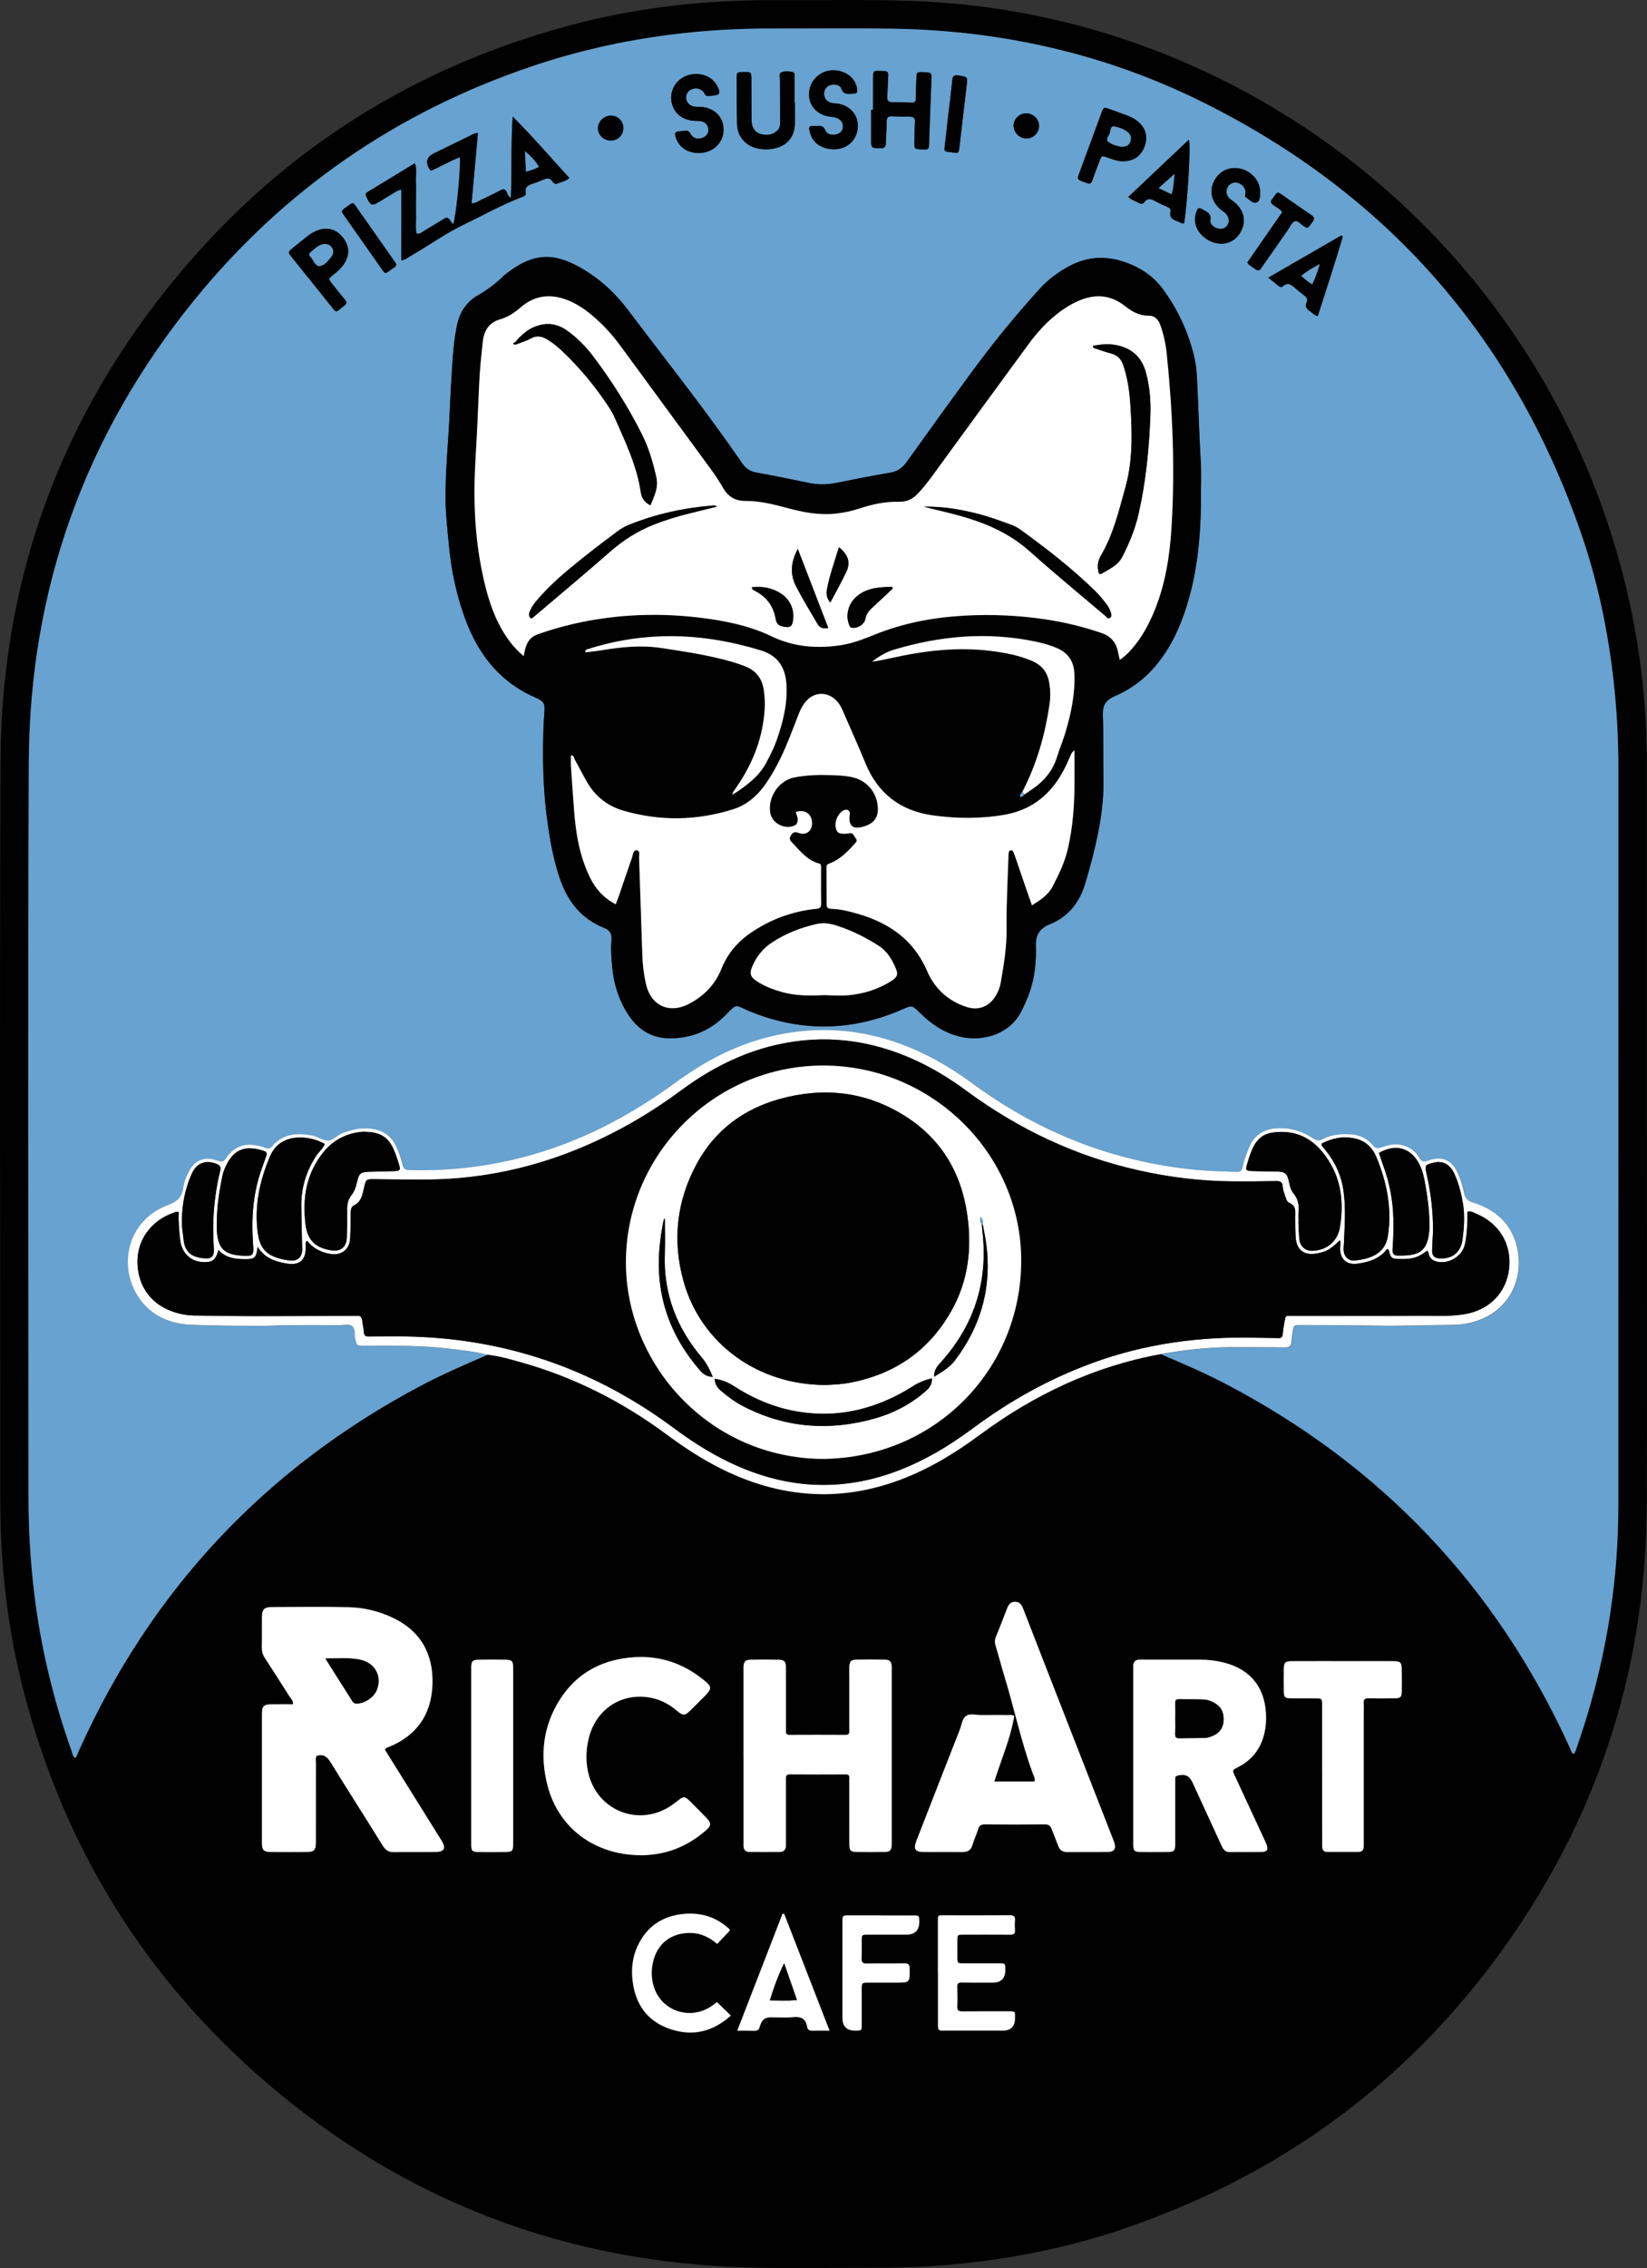 <?xml version="1.0" encoding="UTF-8"?> <svg xmlns="http://www.w3.org/2000/svg" id="_Слой_2" viewBox="0 0 494.29 680.16"><rect x="0" y="0" width="494.29" height="680.16" fill="#333333" stroke="none"/><g id="_Слой_16"><path d="m494.24,340.07c0,37.12.13,74.24-.03,111.36-.2,45.13-12.47,86.8-37.27,124.52-29.06,44.2-68.81,74.9-118.86,92.14-14.47,4.98-29.34,8.29-44.53,10.17-10.25,1.27-20.54,1.85-30.87,1.83-12.88-.03-25.77.26-38.64-.11-54.3-1.6-102.39-19.81-143.7-55.11-36.54-31.23-60.81-70.36-73.03-116.88-3.48-13.25-5.63-26.72-6.61-40.39-.46-6.39-.62-12.78-.62-19.18,0-73.28-.22-146.55.07-219.83.22-55.15,18.21-104.13,53.58-146.42C85.07,44.68,124.66,19.84,171.94,7.37c13.17-3.47,26.56-5.64,40.15-6.63,7.1-.51,14.21-.76,21.33-.71,13.36.09,26.71-.23,40.07.24,29.01,1.03,56.81,7.37,83.37,19.03,65.06,28.56,113.17,85.45,130.54,154.35,4.55,18.06,6.82,36.44,6.83,55.07.02,37.12,0,74.24,0,111.36Zm-347.92,66.22c3.51.39,6.88,1.38,10.26,2.33,15.86,4.46,30.3,11.81,43.51,21.59,5.41,4,11.01,7.67,17.06,10.62,17.22,8.37,34.85,9.77,52.93,3.02,8.67-3.24,16.51-7.97,23.92-13.46,16.34-12.09,34.28-20.62,54.39-24.27,6.39,2.73,12.79,5.44,18.95,8.65,47.16,24.57,81.79,61.02,103.8,109.44.28.62.43,1.34,1.01,1.78.21-.15.38-.21.43-.33.22-.51.41-1.04.59-1.57,8.22-23.44,12.48-47.57,12.48-72.43.02-73.76,0-147.52.02-221.28,0-8.65-.45-17.26-1.4-25.85-1.69-15.39-4.87-30.47-9.96-45.08-20.34-58.42-58.24-101.5-113.67-128.94-28.96-14.33-59.81-21.3-92.09-21.88-12.32-.22-24.64-.05-36.96-.07-10.01-.02-19.97.56-29.91,1.79-14.4,1.79-28.49,4.96-42.23,9.6-40.42,13.68-74.28,36.98-101.18,70.08C25.54,130.33,8.87,176.68,8.64,228.59c-.33,73.36-.08,146.72-.09,220.08,0,9.85.55,19.65,1.75,29.43,1.98,16.17,5.78,31.9,11.26,47.23.23.64.24,1.45.99,1.86.59-.57.75-1.37,1.07-2.07,21.72-48.36,56.03-84.9,102.89-109.67,6.44-3.4,13.12-6.26,19.79-9.16Zm-30.81,118.4c.42-.69.95-.71,1.37-.88,8.33-3.48,12.62-9.79,12.92-18.73.31-9.21-3.66-16.09-12.06-20.02-4.19-1.96-8.63-3.01-13.21-3.1-7.67-.16-15.36-.07-23.03-.03-2.19,0-2.86.72-2.88,2.87-.03,3.04.04,6.08-.03,9.12-.03,1.25.26,2.31.95,3.36,2.5,3.81,4.95,7.65,7.38,11.5.43.68,1.18,1.27,1.01,2.29-2.17,0-4.25-.02-6.33,0-2.46.03-2.98.53-2.98,2.95-.01,12.8-.01,25.59,0,38.39,0,2.49.45,2.96,2.93,2.98,3.36.03,6.72.02,10.08,0,2.76-.02,3.17-.44,3.18-3.23,0-7.76,0-15.52.01-23.27,0-.78-.21-1.59.2-2.32,2.03-.65,3.16.21,4.23,1.94,5.15,8.37,10.46,16.64,15.65,24.99.81,1.3,1.72,1.94,3.27,1.92,4.16-.06,8.32.01,12.48-.03,2.71-.03,3.29-1.13,1.88-3.42-.13-.2-.25-.41-.38-.61-5.54-8.88-11.07-17.76-16.64-26.68Zm188.89-10.11c-.4-.14-.55-.23-.7-.23-3.04-.01-6.08-.06-9.12,0-1.58.03-3.42-.61-4.68.29-1.16.83-1.29,2.67-1.84,4.08-4.35,11.07-8.67,22.16-12.99,33.24-1.01,2.6-.49,3.42,2.23,3.45,3.84.04,7.68-.02,11.52.02,1.56.02,2.56-.52,3.03-2.11.48-1.6,1.22-3.13,1.71-4.73.34-1.1.87-1.48,2.05-1.47,6,.06,12,.07,18,0,1.2-.01,1.69.48,2.05,1.48.6,1.65,1.33,3.25,1.91,4.91.46,1.31,1.28,1.93,2.68,1.92,4.08-.03,8.16.04,12.24-.03,1.95-.03,2.53-.97,1.94-2.82-.15-.46-.33-.9-.51-1.34-4.88-12.49-9.76-24.99-14.64-37.48-4.04-10.34-8.08-20.67-12.09-31.02-.49-1.26-.97-2.39-2.6-2.36-1.49.03-1.99,1.05-2.44,2.24-1.04,2.76-2.11,5.52-3.25,8.25-.4.95-.37,1.79-.07,2.76.89,2.9,1.63,5.84,2.52,8.74,3.02,9.84,5.09,19.96,8.67,29.63.26.71.74,1.41.46,2.27h-12.06c2.08-6.62,4.84-12.85,5.99-19.67Zm-81.26,11.93c0,8.48,0,16.95,0,25.43,0,.56,0,1.12,0,1.68.02,1.17.66,1.77,1.8,1.78,3.04.02,6.08.01,9.12,0,1.17,0,1.74-.68,1.79-1.81.03-.56.01-1.12.01-1.68,0-6.08,0-12.15,0-18.23,0-.81-.13-1.56,1.15-1.55,5.6.05,11.2.03,16.79.01.85,0,1.13.33,1.08,1.13-.04.72,0,1.44,0,2.16,0,5.84-.02,11.68,0,17.51,0,2.06.36,2.43,2.33,2.46,2.72.04,5.44.05,8.16,0,1.81-.03,2.16-.44,2.24-2.32.02-.4,0-.8,0-1.2,0-16.87,0-33.75,0-50.62,0-.48.03-.96,0-1.44-.11-1.53-.54-2.05-2.02-2.09-2.88-.06-5.76-.06-8.64,0-1.54.03-1.98.52-2.06,2.04-.06,1.2-.01,2.4-.01,3.6,0,5.12,0,10.24,0,15.35,0,.79.15,1.58-1.14,1.57-5.6-.05-11.2-.03-16.79,0-.85,0-1.13-.35-1.08-1.14.03-.56,0-1.12,0-1.68,0-5.76.02-11.52-.01-17.27-.01-1.98-.46-2.44-2.38-2.46-2.72-.04-5.44-.05-8.16,0-1.67.03-2.1.52-2.19,2.16-.03.48,0,.96,0,1.44,0,8.4,0,16.79,0,25.19Zm116.97.14c0,8.72,0,17.44,0,26.16,0,2.38.22,2.58,2.63,2.6,2.4.02,4.8.02,7.2,0,2.56-.02,2.76-.21,2.76-2.71.01-5.92,0-11.84,0-17.76,0-.56,0-1.12.01-1.68,0-.48.29-.68.73-.78,2.3-.54,3.52.04,4.51,2.19,2.87,6.24,5.76,12.47,8.6,18.72.53,1.16,1.09,2.07,2.59,2.04,3.12-.06,6.24.03,9.36-.03,1.84-.04,2.22-.72,1.52-2.47-.21-.52-.46-1.02-.69-1.53-2.92-6.3-5.85-12.6-8.77-18.91-.75-1.61-.75-1.66.82-2.44,4.18-2.1,6.88-5.39,8-9.93.5-2.02.66-4.1.56-6.19-.41-7.98-4.74-13.3-12.48-15.3-2.41-.62-4.86-.93-7.35-.92-5.6.01-11.2,0-16.8,0-.48,0-.96,0-1.44.01-1.15.05-1.76.65-1.76,1.82,0,.56,0,1.12,0,1.68,0,8.48,0,16.96,0,25.44Zm-148.19,29.71c7.6.06,14.24-2.47,19.94-7.47,1.65-1.44,1.65-2.19.14-3.75-1.5-1.55-3.02-3.09-4.55-4.61-2.06-2.05-2.17-2.04-4.53-.15-.69.55-1.4,1.06-2.15,1.52-9.32,5.7-21,1.13-23.99-9.36-1.01-3.54-.99-7.1-.23-10.67,1.97-9.24,10.02-14.59,19.1-12.68,2.79.59,5.22,1.93,7.4,3.75,2.02,1.7,2.45,1.67,4.37-.23,1.42-1.41,2.83-2.82,4.24-4.24,1.97-1.99,1.98-2.64-.16-4.42-6.66-5.54-14.29-7.93-22.93-6.93-8.67,1-15.64,4.95-20.4,12.32-5.19,8.03-6.22,16.84-3.86,25.99,3.27,12.69,14,20.71,27.61,20.92Zm204.87-24.4c0,5.27,0,10.55,0,15.82,0,1.92.02,3.84,0,5.75-.01,1,.27,1.81,1.4,1.83,3.2.04,6.39.03,9.59,0,.95,0,1.43-.63,1.48-1.55.03-.64.01-1.28.01-1.92,0-12.55,0-25.09,0-37.64,0-1.2.05-2.4-.01-3.6-.06-1.07.4-1.37,1.41-1.35,2.64.05,5.28.06,7.91,0,1.78-.04,2.06-.36,2.1-2.15.04-2.08.02-4.16,0-6.23-.02-2.44-.32-2.76-2.77-2.77-4.16-.02-8.31,0-12.47,0-5.91,0-11.83-.02-17.74.01-2.02,0-2.39.41-2.43,2.37-.03,2.08-.02,4.16,0,6.23.02,2.37.18,2.54,2.64,2.56,2.32.03,4.64,0,6.95.01,1.9.01,1.91.03,1.92,2.02,0,6.87,0,13.75,0,20.62Zm-242.78-5.32c0-8.79,0-17.58,0-26.36,0-2.21-.31-2.54-2.45-2.57-2.56-.04-5.11-.04-7.67,0-2.14.03-2.47.37-2.47,2.56,0,17.58-.01,35.15,0,52.73,0,2.1.27,2.37,2.33,2.4,2.48.04,4.95.02,7.43,0,2.67-.02,2.82-.17,2.83-2.88,0-8.63,0-17.26,0-25.88Zm127.47,64.88c0,5.12,0,10.23,0,15.35,0,2.1.02,2.11,2.04,2.11,5.76,0,11.51,0,17.27,0q3.83,0,3.8-3.73c-.01-2.01.31-2.08-2.08-2.07-4.56.01-9.11-.03-13.67.02-1.09.01-1.61-.21-1.56-1.44.09-1.99.06-4,0-5.99-.03-.96.36-1.22,1.26-1.21,3.12.04,6.24.02,9.35.02q3.87,0,3.8-3.96c-.03-1.8-.03-1.82-1.83-1.83-3.52-.02-7.03,0-10.55,0-1.98,0-1.99-.02-2.01-1.89-.02-1.6-.01-3.2,0-4.8.01-1.89.02-1.91,1.96-1.91,4.64,0,9.27-.02,13.91.01.98,0,1.5-.24,1.42-1.34-.07-.95-.09-1.93,0-2.87.14-1.28-.37-1.63-1.61-1.62-6.63.05-13.27.03-19.91.02-1.62,0-1.62-.09-1.61,1.79.02,5.12,0,10.23,0,15.35Zm-62.14,12.92c-1.51-1.46-2.82-2.73-4.15-4.02-.65.47-1.27.96-1.93,1.39-6.23,3.98-14.4,1.33-16.85-5.49-.91-2.55-1.03-5.17-.45-7.8,1.25-5.66,5.4-8.88,11.18-8.86,3.11.01,5.7,1.26,8.12,3.3,1.31-1.39,2.55-2.72,3.83-4.07-.02-.05-.07-.2-.17-.32-.15-.18-.33-.35-.51-.5-3.7-3.21-8.02-4.52-12.87-4.14-6.51.51-11.32,3.62-14.14,9.57-1.62,3.41-1.98,7.05-1.51,10.78.88,6.87,4.43,11.81,11,14.12,6.72,2.36,12.88,1.05,18.45-3.95Zm1.93,4.54c1.98,0,3.5-.04,5.02.02.94.04,1.52-.26,1.72-1.22.06-.31.22-.6.33-.9q.73-1.93,2.91-1.94c2.24,0,4.5.17,6.72-.05,2.34-.23,3.85.37,4.26,2.85.15.94.73,1.29,1.7,1.25,1.58-.07,3.17-.02,5.05-.02-4.61-11.86-9.13-23.47-13.64-35.08-.16,0-.32,0-.48.01-4.48,11.57-8.96,23.13-13.59,35.07Zm43.13-34.56c-3.2,0-6.4,0-9.6,0-1.95,0-1.97.02-1.97,1.93,0,9.6,0,19.2,0,28.8q0,3.89,3.93,3.83c1.83-.03,1.85-.03,1.86-1.8.02-3.52,0-7.04,0-10.56,0-2.02.02-2.03,2.11-2.03,2.72,0,5.44,0,8.16,0,4.2,0,4.15,0,4.11-4.16-.01-1.24-.35-1.65-1.61-1.62-3.76.07-7.52-.01-11.28.05-1.13.02-1.57-.31-1.52-1.49.08-1.84,0-3.68.03-5.52.02-1.62.04-1.64,1.77-1.65,3.84-.02,7.68,0,11.52,0q4.07,0,3.98-4.01c-.04-1.71-.04-1.73-1.66-1.74-3.28-.02-6.56,0-9.84,0Z" style="fill:#010101;"></path><path d="m146.31,406.28c-6.66,2.91-13.35,5.76-19.79,9.16-46.86,24.77-81.17,61.32-102.89,109.67-.32.7-.47,1.5-1.07,2.07-.75-.41-.76-1.22-.99-1.86-5.48-15.33-9.28-31.06-11.26-47.23-1.2-9.78-1.75-19.58-1.75-29.43,0-73.36-.24-146.72.09-220.08.23-51.9,16.89-98.25,49.65-138.56,26.9-33.1,60.76-56.4,101.18-70.08,13.74-4.65,27.83-7.81,42.23-9.6,9.94-1.24,19.9-1.81,29.91-1.79,12.32.03,24.64-.15,36.96.07,32.28.58,63.13,7.55,92.09,21.88,55.43,27.44,93.33,70.52,113.67,128.94,5.09,14.61,8.26,29.69,9.96,45.08.95,8.6,1.4,17.21,1.4,25.85-.02,73.76,0,147.52-.02,221.28,0,24.85-4.27,48.98-12.48,72.43-.18.53-.38,1.05-.59,1.57-.05.11-.22.18-.43.33-.59-.44-.73-1.16-1.01-1.78-22.02-48.42-56.64-84.88-103.8-109.44-6.17-3.21-12.57-5.92-18.95-8.65,7.8-1.41,15.65-2.17,23.58-2.09,4.56.05,9.12,0,13.68.09,1.33.02,1.87-.49,1.98-1.76.1-1.27.35-2.53.51-3.8.1-.76.5-1.13,1.27-1.13.56,0,1.12-.02,1.68-.02,7.2.06,14.39.03,21.59.17,7.75.15,15.51-.18,23.26-.24,1.69-.02,3.36-.19,5-.54,11.6-2.51,16.53-12.69,14.49-22.31-1.54-7.27-6.37-11.66-13.25-13.8-1.75-.55-2.42-1.36-2.76-3.03-.38-1.87-.99-3.71-1.71-5.48-1.7-4.2-4.84-5.65-9.05-4.07-1.39.52-1.99.23-2.67-.93-1.24-2.12-3.17-3.33-5.57-3.81-2.04-.41-3.98.13-5.87.78-1.05.36-1.68.3-2.44-.62-1.59-1.91-3.72-3.03-6.21-3.26-3.07-.29-6.1-.07-8.88,1.39-1.17.61-1.98.42-3.04-.3-3.2-2.17-6.78-3.18-10.66-2.95-4.04.24-7,2.08-8.48,5.95-.69,1.79-1.44,3.59-1.79,5.46-.28,1.49-.93,1.71-2.25,1.66-3.59-.16-7.18-.2-10.77-.51-6.78-.59-13.47-1.69-20.07-3.3-17.56-4.27-33.5-12-48.03-22.69-6.67-4.91-13.78-9.01-21.57-11.87-11.36-4.17-23-5.24-34.91-3.11-11.8,2.11-22.32,7.16-31.93,14.19-8.68,6.34-17.78,11.92-27.63,16.29-16.86,7.48-34.5,10.95-52.93,10.48-1.29-.03-1.84-.5-2.12-1.7-.48-2.02-1.15-3.99-2.1-5.85-1.29-2.5-3.26-4.03-6.04-4.65-3.44-.77-6.65-.11-9.85,1.08-1.59.59-2.81,2.29-4.39,2.26-1.57-.03-3.08-1.24-4.74-1.53-4.44-.8-8.65-.6-11.89,3.12-.69.79-1.31,1-2.28.54-.64-.31-1.37-.43-2.07-.59-3.81-.89-6.95.13-9.3,3.32-1.23,1.66-1.21,1.68-3.17,1.04-3.73-1.21-6.58-.01-8.35,3.53-.75,1.51-1.42,3.08-1.63,4.75-.36,2.83-1.84,4.12-4.58,5.16-12.4,4.67-15.04,18.44-8.78,27.7,3.73,5.52,9.32,7.92,15.78,8.19,6.71.28,13.43.28,20.14.34,2.79.02,5.59-.18,8.39-.2,5.28-.04,10.56-.03,15.84,0,1.34,0,2.91-.53,3.96.32,1,.8.62,2.4.88,3.64.46,2.21.44,2.23,2.74,2.22,8.63-.03,17.27-.18,25.87.89,3.71.46,7.45.81,11.08,1.79Zm214.11-256.08c-.04-3.91.19-7.81-.04-11.74-.47-8.06-.7-16.14-1.09-24.2-.1-2.15-.23-4.34-.69-6.43-1.68-7.67-4.9-14.69-9.51-21.04-2.45-3.37-5.7-5.8-9.53-7.44-6.3-2.7-12.52-2.85-18.7.48-3.35,1.81-6.33,4.03-8.88,6.84-7,7.7-13.59,15.74-19.76,24.12-6.78,9.21-13.46,18.49-20.13,27.78-1.24,1.73-2.67,2.79-4.82,3.15-5.51.93-11,2.03-16.48,3.12-2.63.52-5.22.55-7.85.01-5.32-1.09-10.64-2.2-15.98-3.16-1.89-.34-3.16-1.25-4.23-2.79-10.82-15.77-22.75-30.71-34.26-45.97-3.88-5.15-8.61-9.48-14.25-12.67-8.07-4.57-14.27-4.6-22.72,2.16-.12.1-.24.21-.36.32-2.3,2.25-4.85,4.19-7.63,5.78-3.6,2.05-5.55,5.17-6.37,9.13-.83,4-1.17,8.07-1.42,12.13-.29,4.55-.55,9.1-.74,13.65-.36,8.71-1.3,17.38-1.25,26.11.03,4.65.56,9.25,1,13.86.75,8.07,2.44,15.95,5.41,23.51,4,10.17,10.55,18,20.8,22.38.07.03.14.07.22.1,2.08,1.02,2.41,1.6,2.26,3.97-.11,1.68-.26,3.35-.31,5.03-.26,8.72-.15,17.43.95,26.1.8,6.27,1.83,12.5,3.82,18.51,2.31,7,6.39,12.49,13.49,15.27,1.66.65,2.35,1.87,2.17,3.57-.28,2.65-.04,5.28.19,7.9.47,5.34,2.02,10.35,5.03,14.82,3.03,4.49,7.18,6.91,12.71,6.81,6.59-.12,12.13-2.6,16.64-7.33,3.01-3.16,2.67-2.6,6.09-1.13,7.52,3.23,15.35,4.97,23.53,4.9,8.02-.06,15.68-1.89,23.02-5.09,3.05-1.33,3.02-1.29,5.32.98,3.9,3.84,8.36,6.73,13.89,7.51,5.29.75,13.22-.95,16.71-8.22.87-1.8,1.72-3.6,2.37-5.5,1.54-4.53,1.99-9.21,1.85-13.95-.1-3.22,1.2-5.19,4.25-6.41,5.02-2.02,8.33-5.83,10.13-10.91.67-1.88,1.18-3.82,1.71-5.74,2.47-8.96,4.41-18,4.2-27.38-.14-6.24.02-12.48-.19-18.71-.1-2.8.81-4.43,3.43-5.55,5.86-2.5,10.63-6.46,14.34-11.66,3.96-5.54,6.44-11.76,8.22-18.27,2.56-9.4,3.39-19.02,3.46-28.72ZM153.84,34.94c-.51,8.16-.24,16.21-.52,24.46-.88-.6-1.02-1.27-1.28-1.83-.39-.84-.86-.99-1.69-.57-2.06,1.06-4.15,2.07-6.24,3.06-.77.37-1.47,1-2.6.83.64-6.97,1.27-13.94,1.91-21-.99-.02-1.58.42-2.21.73-3.67,1.78-7.33,3.57-10.99,5.36q-3.2,1.56-1.41,4.61c.12.2.31.35.53.58,2.93-1.19,5.62-2.92,8.67-4.02.27,3.71-1.23,18.54-2.02,20.08-.22-.26-.44-.49-.63-.74-1.09-1.5-1.09-1.5-2.74-.51-1.71,1.03-3.4,2.1-5.13,3.1-.73.42-1.35,1.16-2.46.98-.44-1.7-.15-3.45-.2-5.18-.05-1.76-.01-3.52-.01-5.28s.07-3.52-.02-5.28c-.09-1.7.38-3.44-.3-5.38-4.87,2.96-9.57,5.82-14.27,8.69-.62.38-.53.84-.26,1.43,1.26,2.71,1.58,2.82,4.17,1.25.96-.58,1.89-1.2,2.87-1.74,1.02-.55,1.9-1.4,3.41-1.71v21.26c1.26-.27,1.99-.91,2.8-1.37,5.47-3.15,10.61-6.87,16.32-9.59,5.69-2.71,11.17-5.87,17.11-8.07.64-.24,1.26-.51,1.12-1.31-.32-1.82.86-2.31,2.23-2.75,1.14-.36,2.25-.82,3.36-1.29.92-.39,1.67-.36,2.31.53.37.51.83,1.07,1.59.76,1.16-.47,2.46-.65,3.6-1.65-5.67-6.2-11.09-12.52-17.04-18.45Zm108.18-2h-.56c0,2.88.02,5.75,0,8.63-.03,2.89-.04,2.84,2.88,2.87,1.21.02,1.5-.44,1.52-1.53.03-2.16.25-4.31.25-6.47,0-1.3.53-1.64,1.72-1.57,1.75.1,3.52.12,5.27.12,1.11,0,1.57.44,1.5,1.6-.12,1.99-.13,3.99-.17,5.99-.03,2.09-.02,2.1,2.06,2.21.32.02.64.02.96.05.87.08,1.33-.2,1.37-1.17.23-6.87.48-13.74.75-20.61.04-.93-.37-1.32-1.24-1.36-.48-.02-.96-.04-1.44-.05-1.73-.02-1.78,0-1.86,1.66-.09,2.08-.14,4.16-.15,6.23,0,.94-.42,1.28-1.31,1.25-1.92-.07-3.84-.2-5.75-.15-1.36.03-1.6-.6-1.52-1.75.13-2.07.15-4.15.28-6.23.06-.94-.29-1.34-1.19-1.35-.4,0-.8-.02-1.2-.04-2.07-.08-2.12-.08-2.15,2.07-.04,3.2-.01,6.39-.01,9.59Zm-23.47-2.34h-.09c0-2.56,0-5.12,0-7.68,0-.47.09-1.15-.42-1.27-1.16-.27-2.45-.41-3.54.04-.83.34-.42,1.44-.42,2.2,0,4.16.03,8.32.06,12.47,0,.98-.03,1.94-.76,2.69-1.37,1.4-3.05,1.63-4.87,1.19-1.66-.4-2.59-1.53-2.86-3.17-.12-.7-.11-1.43-.11-2.15-.02-3.68-.03-7.36-.04-11.03-.01-2.32-.02-2.32-2.41-2.28-.08,0-.16,0-.24,0-1.69.06-1.74.06-1.74,1.76,0,4.56,0,9.12.08,13.67.06,3.74,2.35,6.54,5.98,7.42,1.65.4,3.32.42,5,.1,3.98-.76,6.29-3.42,6.38-7.49.05-2.16,0-4.32,0-6.48Zm6.78,7.16c-.45,0-.69,0-.93,0-1.66.07-1.74.18-1.34,1.86.75,3.12,3.3,5,6.95,5.14,3.96.15,7.04-2.47,7.42-6.31.38-3.79-2.26-6.91-6.26-7.41-.55-.07-1.13-.05-1.66-.19-1.34-.35-2.1-1.29-2.16-2.55-.07-1.35.59-2.35,1.84-2.77,1.27-.44,2.94-.1,3.34,1.09.63,1.87,1.98,1.51,3.27,1.49,1.44-.02,1.62-.29,1.38-1.74-.45-2.73-2.91-4.83-6.12-5.24-3.95-.51-7.59,2.2-8.18,6.07-.59,3.9,1.96,7.15,6.06,7.77.55.08,1.12.11,1.66.25,1.53.4,2.37,1.33,2.38,2.62.01,1.18-.56,1.97-1.66,2.37-1.36.49-3.11.15-3.58-1.06-.55-1.4-1.46-1.48-2.4-1.39Zm-39.92,1.48c-.57.04-.97.05-1.36.1-1.6.22-1.71.42-1.18,2.03.86,2.63,3.1,4.26,6.19,4.5,4.21.33,7.78-2.52,8.07-6.45.31-4.2-2.75-7.31-7.28-7.41-.32,0-.64.03-.96,0-1.63-.1-2.68-.92-2.95-2.29-.24-1.2.41-2.42,1.56-2.93,1.35-.59,2.72-.28,3.67.83.3.35.32.91.86,1.09.6.21,3.55-.16,3.68-.54.39-1.11-.26-2-.76-2.88-.23-.41-.56-.78-.9-1.12-2.19-2.18-6.02-2.62-8.92-1.04-2.8,1.52-4.21,4.62-3.53,7.71.69,3.11,3.06,5.07,6.52,5.37.79.07,1.61-.01,2.38.15,1.28.27,2.1,1.36,2.1,2.57,0,1.15-.68,2.02-1.93,2.44-1.3.44-2.63.15-3.34-1.1-.54-.96-1.12-1.25-1.93-1.05Zm172.77,18.28c-.03-3-2.14-5.72-5.22-6.72-3.39-1.1-6.71.16-8.43,3.21-1.69,3-1.1,6.26,1.6,8.64.54.47,1.17.84,1.68,1.35,1.02,1.01,1.24,2.47.58,3.51-.64.99-1.59,1.28-2.71,1.06-1.33-.25-2.64-1.35-2.43-2.54.35-1.98-.98-2.46-2.19-3.14-1.31-.74-1.55-.63-2.05.75-1.12,3.1.28,6.42,3.5,8.31,3.42,2.01,7.31,1.31,9.39-1.67,2.28-3.28,1.74-6.99-1.4-9.6-.55-.46-1.21-.81-1.68-1.34-1.37-1.51-.74-3.81,1.16-4.48,1.59-.56,3.64.84,3.83,2.61.06.61-.43,1.39.21,1.8.98.62,1.97,1.86,3.11,1.46,1.07-.38,1.03-1.83,1.05-2.95,0-.08,0-.16,0-.24ZM100.95,93.39c.91-.36,1.51-1.14,2.31-1.66.9-.59.84-1.17.19-1.94-1.34-1.58-2.62-3.21-3.9-4.84-1.02-1.29-1.03-1.33.29-2.39,1.5-1.2,2.97-2.42,3.86-4.18,1.3-2.56,1-4.99-.95-7.32-1.89-2.26-4.32-2.98-7.07-2.1-1.15.37-2.2.93-3.15,1.68-1.57,1.23-3.13,2.47-4.67,3.74-1.49,1.23-1.49,1.26-.27,2.79,3.98,4.98,7.98,9.95,11.98,14.92.39.49.71,1.07,1.37,1.31Zm236.03-45.04c3.18.02,5.4-1.47,6.46-4.25,1.14-2.99.52-5.53-1.83-7.58-.98-.85-2.12-1.43-3.32-1.88-1.72-.64-3.45-1.27-5.18-1.89-1.88-.68-1.89-.67-2.62,1.32-2.19,5.92-4.37,11.84-6.54,17.77-.72,1.96-.7,1.97,1.23,2.69.3.11.62.19.9.32.93.44,1.45.2,1.79-.81.66-1.97,1.41-3.91,2.16-5.85.59-1.54.62-1.54,2.24-.98,1.59.55,3.15,1.18,4.72,1.14Zm43.66,34.9c1.24,1,2.15,1.75,3.08,2.49.4.32.85.53,1.29.13,1.46-1.33,2.56-.5,3.69.53.82.75,1.71,1.44,2.6,2.11.75.57,1.32,1.14.82,2.2-.55,1.17.02,1.97.99,2.6.72.47,1.25,1.22,2.37,1.5,2.54-7.97,5.16-15.9,7.53-23.91l-.45-.29c-7.17,4.14-14.34,8.28-21.92,12.65Zm-25.28-16.24c1.07-6.84,2.08-23.56,1.44-25.13-6.08,5.75-12.11,11.44-18.19,17.19,1.07.96,2.25,1.27,3.28,1.84.58.32,1.1.3,1.48-.23.99-1.34,2.06-1.09,3.31-.38,1.18.67,2.43,1.21,3.68,1.75.67.29,1.09.72.92,1.46-.37,1.63.55,2.32,1.9,2.77.67.22,1.23.75,2.18.72Zm18.97,11.72c.22.29.34.52.52.66.51.39,1.03.76,1.56,1.11,1.36.91,1.39.92,2.39-.5,2.62-3.73,5.21-7.48,7.82-11.21.59-.85,1.07-2.08,1.88-2.4,1.07-.42,1.85.95,2.8,1.45.14.07.28.15.41.25.49.37.89.21,1.22-.21.3-.38.54-.8.85-1.16.78-.9.79-1.56-.33-2.29-2.93-1.94-5.78-4.01-8.68-5.99-1.36-.93-1.39-.9-2.41.5-.19.26-.34.54-.55.79-.61.73-.41,1.24.32,1.77.89.64,1.93,1.11,2.7,2.1-3.52,5.07-7.02,10.11-10.51,15.15Zm-255.37.54c-.27-.41-.51-.81-.79-1.2-3.71-5.29-7.42-10.57-11.13-15.85-.18-.26-.38-.51-.55-.78-.4-.62-.86-.58-1.4-.17-.38.29-.79.54-1.18.82-1.59,1.14-1.61,1.15-.51,2.72,3.56,5.1,7.14,10.18,10.72,15.26,1.64,2.32,1.17,2.22,3.55.56.33-.23.68-.43.96-.71.16-.15.2-.41.31-.66Zm164.51-34.98c-.22.86.33,1.31,1.45,1.29.31,0,.63.1.95.14,1.82.25,1.85.25,2.07-1.55.73-6.1,1.41-12.2,2.15-18.3.35-2.88.38-2.81-2.44-3.23-1.2-.18-1.73.05-1.85,1.36-.35,3.65-.84,7.29-1.26,10.94-.35,3.01-.68,6.03-1.05,9.35Zm24.62-10.29c-2.1-.06-3.87,1.6-3.9,3.66-.03,2.03,1.68,3.8,3.75,3.88,2.04.07,3.85-1.64,3.9-3.69.04-2.05-1.65-3.78-3.75-3.84Zm-121.01,4.47c.03-2.04-1.5-3.68-3.55-3.79-2.17-.11-4.11,1.71-4.08,3.83.03,1.97,1.68,3.59,3.73,3.64,2.16.05,3.86-1.55,3.9-3.68Z" style="fill:#67a2d0;"></path><path d="m146.31,406.28c-3.63-.97-7.37-1.32-11.08-1.79-8.6-1.07-17.23-.92-25.87-.89-2.3,0-2.28-.01-2.74-2.22-.26-1.24.11-2.84-.88-3.64-1.05-.85-2.62-.31-3.96-.32-5.28-.04-10.56-.04-15.84,0-2.8.02-5.59.22-8.39.2-6.72-.05-13.44-.06-20.14-.34-6.47-.27-12.05-2.67-15.78-8.19-6.26-9.26-3.61-23.03,8.78-27.7,2.74-1.03,4.22-2.32,4.58-5.16.21-1.66.88-3.24,1.63-4.75,1.78-3.54,4.62-4.73,8.35-3.53,1.97.64,1.95.62,3.17-1.04,2.35-3.19,5.49-4.21,9.3-3.32.7.16,1.43.28,2.07.59.96.46,1.59.25,2.28-.54,3.24-3.73,7.46-3.92,11.89-3.12,1.66.3,3.17,1.51,4.74,1.53,1.58.03,2.8-1.67,4.39-2.26,3.2-1.19,6.42-1.85,9.85-1.08,2.78.62,4.76,2.15,6.04,4.65.96,1.86,1.62,3.83,2.1,5.85.28,1.19.83,1.66,2.12,1.7,18.43.47,36.07-3,52.93-10.48,9.85-4.37,18.95-9.95,27.63-16.29,9.61-7.02,20.13-12.08,31.93-14.19,11.91-2.13,23.56-1.06,34.91,3.11,7.79,2.86,14.9,6.96,21.57,11.87,14.53,10.69,30.47,18.42,48.03,22.69,6.6,1.61,13.29,2.71,20.07,3.3,3.59.31,7.18.35,10.77.51,1.31.06,1.96-.16,2.25-1.66.35-1.87,1.1-3.67,1.79-5.46,1.48-3.86,4.45-5.71,8.48-5.95,3.88-.23,7.47.78,10.66,2.95,1.06.72,1.87.91,3.04.3,2.78-1.46,5.82-1.68,8.88-1.39,2.49.23,4.63,1.35,6.21,3.26.77.92,1.39.98,2.44.62,1.89-.64,3.83-1.19,5.87-.78,2.39.48,4.33,1.69,5.57,3.81.68,1.16,1.28,1.45,2.67.93,4.21-1.58,7.35-.13,9.05,4.07.72,1.77,1.33,3.61,1.71,5.48.34,1.67,1,2.48,2.76,3.03,6.88,2.15,11.71,6.53,13.25,13.8,2.04,9.63-2.9,19.8-14.49,22.31-1.64.36-3.3.53-5,.54-7.76.07-15.51.39-23.26.24-7.2-.14-14.39-.11-21.59-.17-.56,0-1.12.01-1.68.02-.76,0-1.17.37-1.27,1.13-.16,1.27-.41,2.53-.51,3.8-.1,1.28-.65,1.79-1.98,1.76-4.56-.08-9.12-.04-13.68-.09-7.93-.09-15.79.68-23.58,2.09-20.11,3.65-38.05,12.18-54.39,24.27-7.42,5.49-15.25,10.23-23.92,13.46-18.08,6.75-35.71,5.35-52.93-3.02-6.05-2.94-11.65-6.62-17.06-10.62-13.22-9.78-27.66-17.13-43.51-21.59-3.38-.95-6.75-1.94-10.26-2.33Zm255.84-34.37c-3.2,2.95-3.99,3.39-6.94,3.97-3.82.74-6.19-1.09-6.39-5.02-.1-1.92-.11-3.84-.11-5.76,0-1.73.37-3.52-1.81-4.41-.62-.25-.92-1.09-1.13-1.78-.31-.99-.75-1.99-.8-3-.08-1.56-.85-1.76-2.18-1.73-4.4.09-8.79.12-13.19.08-9.39-.09-18.65-1.24-27.81-3.28-19-4.24-36.2-12.4-51.84-23.93-4.84-3.57-9.94-6.7-15.42-9.19-13.38-6.1-27.25-7.82-41.64-4.51-10.44,2.41-19.77,7.21-28.35,13.54-5.61,4.13-11.43,7.92-17.56,11.24-17.86,9.69-36.88,15.16-57.26,15.57-5.68.11-11.36-.04-17.04-.09-2.89-.03-2.86-.04-3.47,2.73-.43,1.96-.83,4.01-2.82,5.04-.96.5-1.12,1.13-1.13,2.09,0,2.64-.05,5.28-.19,7.91-.18,3.33-2.59,5.18-5.86,4.65-2.84-.45-5.26-1.65-7.02-3.93-.25.23-.44.33-.45.43-.03.55-.02,1.11,0,1.66.06,3.58-1.9,5.32-5.47,4.75-3.54-.56-6.84-1.6-8.96-5.06-.43,3.43-.82,3.76-4.1,3.71-2.83-.04-5.54-.43-7.64-2.73-.78,2.65-1.56,3.44-3.43,3.59-4.41.36-7.58-2.29-8.09-6.67-.33-2.78-.55-5.56-.43-8.28-.64-.3-1.07.02-1.51.17-6.81,2.35-11.02,8.19-10.86,15.05.17,7.36,4.45,12.85,11.62,14.93,1.78.52,3.58.81,5.43.83,6,.07,12,.19,17.99.19,9.76.01,19.52-.05,29.28-.08.48,0,.97.05,1.44-.01,1.14-.15,1.57.42,1.69,1.46.14,1.19.42,2.37.52,3.56.07.95.52,1.19,1.38,1.18,2.4-.04,4.8,0,7.2-.03,12.62-.12,25.05,1.29,37.26,4.51,17.22,4.54,32.84,12.36,47.11,22.95,5.14,3.82,10.51,7.27,16.28,10.08,15.73,7.66,31.9,9.29,48.61,3.6,9.17-3.12,17.39-7.99,25.13-13.75,10.9-8.11,22.66-14.65,35.43-19.34,16.05-5.9,32.66-8.13,49.69-7.64,2.08.06,4.16.03,6.24.09.85.02,1.34-.17,1.4-1.14.07-1.11.24-2.23.46-3.32.51-2.54.14-2.16,2.46-2.2.4,0,.8,0,1.2,0,12.48,0,24.96.06,37.43-.03,4.47-.03,8.96.28,13.4-.54,7.21-1.33,12.15-6.49,12.98-13.5.86-7.26-2.85-13.6-9.72-16.49-.83-.35-1.65-.96-2.77-.66,0,.84.03,1.63,0,2.42-.1,2.48-.2,4.96-.76,7.38-.84,3.65-4.96,6.07-8.54,5.13-1.08-.28-1.85-.88-2.24-1.96-.16-.43-.11-.96-.54-1.27-2.9,2.09-4.2,2.49-8.01,2.48-2.69-.01-2.9-.18-3.55-2.79-.02-.08-.27-.11-.5-.2-2.15,2.88-5.32,3.87-8.71,4.37-3.38.5-5.41-1.29-5.36-4.68.01-.76.23-1.54-.05-2.36Zm-12.45-5.63s-.04,0-.06,0c.1,1.83.12,3.68.33,5.5.23,2.02,1.82,3.33,3.76,3.31,4.32-.05,7.69-2.78,8.4-7.11,1.32-8.14.2-15.77-5.17-22.4-3.9-4.82-8.91-6.79-15.04-5.95-2.58.35-4.41,1.75-5.62,4.01-.91,1.7-1.45,3.55-2.01,5.38-.57,1.86-.45,2.07,1.48,2.15,2.48.1,4.96.1,7.44.15,2.44.06,3.08.59,3.59,2.92.28,1.25.5,2.55,1.34,3.56,1.38,1.65,1.79,3.5,1.57,5.59-.1.95-.02,1.92-.02,2.88Zm-280.6-26.89c-4.6.32-8.81,2.14-12.06,6.16-5.2,6.43-6.31,13.83-5.35,21.7.57,4.67,2.96,6.9,7.55,7.7,2.88.5,4.71-.88,4.82-3.76.11-2.87.16-5.75.13-8.63-.01-1.5.27-2.85,1.2-4.03.91-1.16,1.39-2.49,1.71-3.91.62-2.76,1.05-3.13,3.82-3.22,2.48-.08,4.96-.09,7.43-.19,1.66-.07,1.86-.34,1.42-1.86-.35-1.23-.77-2.44-1.22-3.63-1.75-4.61-4.19-6.3-9.46-6.31Zm-11.62,3.67c-2.52-1.39-5.18-2.03-8.02-1.91-3.96.17-6.9,2.03-8.45,5.66-3.1,7.3-4.72,14.88-3.66,22.88.6,4.48,2.46,6.68,6.84,7.81.85.22,1.72.37,2.59.49,2.43.33,3.85-.87,3.91-3.28.01-.48-.04-.96-.05-1.44-.08-3.83-.17-7.66-.22-11.49-.08-5.51,1.46-10.53,4.46-15.14.78-1.19,1.95-2.09,2.6-3.57Zm299.11-.09c.02.78.52,1.11.86,1.51,3.09,3.7,5.1,7.89,5.76,12.68.73,5.25.34,10.52.11,15.78-.03.72-.15,1.44-.07,2.15.19,1.88,1.58,3.11,3.43,2.9,2.06-.23,4.1-.61,5.96-1.64,2.27-1.25,3.48-3.17,3.88-5.71,1.27-8.23-.3-16.04-3.43-23.62-1.2-2.9-3.31-4.9-6.42-5.6-3.56-.81-6.92-.12-10.08,1.55Zm-331.51,23.2c0,.96-.05,1.92,0,2.88.32,5.34,2.21,7.2,7.59,7.51,3.32.19,3.52-.06,3.28-3.39-.58-7.97-.02-15.81,2.84-23.37.4-1.04.73-2.11,1.12-3.16.28-.74.09-1.21-.68-1.47-4.93-1.66-8.58-.88-11.03,3.69-.68,1.27-1.24,2.6-1.52,4.02-.87,4.4-1.59,8.81-1.6,13.31Zm348.76-20.43c.4,1.19.76,2.41,1.21,3.59,2,5.27,3,10.72,3.12,16.35.06,2.95-.03,5.9-.24,8.85-.08,1.12.17,1.96,1.43,1.98,6.12.13,9.11-.86,9.59-7.68.04-.64.04-1.27.04-1.91-.04-4-.56-7.94-1.27-11.87-.37-2.05-.8-4.06-1.76-5.93-2.54-4.95-7.08-6.24-12.12-3.39Zm-359.26,20.67c-.06,1.29.3,3.27.51,5.26.36,3.55,2.1,5.21,5.7,5.63,2.75.32,3.55-.37,3.38-3.08-.32-5.12-.24-10.22.45-15.31.36-2.61.78-5.22,1.46-7.76.32-1.21-.12-1.74-1.2-2.15-3.27-1.24-5.97-.19-7.43,3.2-1.85,4.29-2.85,8.8-2.87,14.22Zm375.49,2.8c-.09,1.91-.22,3.82-.27,5.73-.05,1.62.66,2.35,2.25,2.43,3.87.19,6.38-1.83,6.88-5.74.46-3.56.72-7.14.12-10.72-.51-3.07-1.28-6.09-2.57-8.92-1.32-2.91-3.59-4.02-6.35-3.3-2.47.64-2.57.78-2.01,3.22,1.3,5.69,1.99,11.45,1.95,17.3Z" style="fill:#fff;"></path><path d="m115.5,524.69c5.56,8.92,11.1,17.8,16.64,26.68.13.2.25.41.38.61,1.41,2.28.83,3.39-1.88,3.42-4.16.04-8.32-.03-12.48.03-1.55.02-2.46-.62-3.27-1.92-5.19-8.35-10.5-16.62-15.65-24.99-1.07-1.74-2.2-2.59-4.23-1.94-.4.73-.19,1.55-.2,2.32-.02,7.76,0,15.52-.01,23.27,0,2.79-.41,3.22-3.18,3.23-3.36.02-6.72.03-10.08,0-2.48-.02-2.93-.49-2.93-2.98-.01-12.8-.01-25.59,0-38.39,0-2.42.52-2.92,2.98-2.95,2.08-.02,4.16,0,6.33,0,.17-1.03-.58-1.61-1.01-2.29-2.43-3.85-4.88-7.69-7.38-11.5-.69-1.05-.97-2.11-.95-3.36.06-3.04,0-6.08.03-9.12.02-2.15.7-2.86,2.88-2.87,7.68-.03,15.36-.13,23.03.03,4.58.1,9.02,1.15,13.21,3.1,8.39,3.92,12.36,10.81,12.06,20.02-.3,8.95-4.59,15.26-12.92,18.73-.42.18-.95.19-1.37.88Zm-17.84-27.31c2.86,4.52,5.46,8.62,8.05,12.73.27.42.55.72,1.11.76,2.38.14,5.39-1.8,6.27-4.08,1.64-4.28-.64-8.24-5.28-9.11-3.22-.6-6.47-.32-10.15-.3Z" style="fill:#fff;"></path><path d="m304.4,514.58c-1.15,6.82-3.91,13.04-5.99,19.67h12.06c.28-.86-.2-1.55-.46-2.27-3.58-9.68-5.64-19.79-8.67-29.63-.89-2.9-1.63-5.85-2.52-8.74-.3-.97-.33-1.81.07-2.76,1.13-2.73,2.21-5.48,3.25-8.25.45-1.19.96-2.21,2.44-2.24,1.62-.03,2.11,1.1,2.6,2.36,4.01,10.35,8.06,20.68,12.09,31.02,4.88,12.5,9.76,24.99,14.64,37.48.17.45.36.89.51,1.34.59,1.85.01,2.79-1.94,2.82-4.08.06-8.16,0-12.24.03-1.39,0-2.21-.61-2.68-1.92-.59-1.65-1.31-3.26-1.91-4.91-.36-1-.85-1.49-2.05-1.48-6,.07-12,.07-18,0-1.18-.01-1.71.38-2.05,1.47-.49,1.6-1.23,3.12-1.71,4.73-.47,1.58-1.47,2.12-3.03,2.11-3.84-.04-7.68.02-11.52-.02-2.72-.03-3.24-.85-2.23-3.45,4.32-11.08,8.64-22.17,12.99-33.24.55-1.4.68-3.24,1.84-4.08,1.26-.9,3.09-.27,4.68-.29,3.04-.05,6.08,0,9.12,0,.15,0,.3.09.7.23Z" style="fill:#fff;"></path><path d="m223.14,526.51c0-8.4,0-16.79,0-25.19,0-.48-.02-.96,0-1.44.09-1.63.52-2.12,2.19-2.16,2.72-.05,5.44-.05,8.16,0,1.92.03,2.37.48,2.38,2.46.03,5.76.01,11.52.01,17.27,0,.56.03,1.12,0,1.68-.05.79.23,1.15,1.08,1.14,5.6-.02,11.2-.04,16.79,0,1.29.01,1.14-.78,1.14-1.57,0-5.12,0-10.24,0-15.35,0-1.2-.05-2.4.01-3.6.08-1.52.52-2.01,2.06-2.04,2.88-.06,5.76-.06,8.64,0,1.48.03,1.92.56,2.02,2.09.03.48,0,.96,0,1.44,0,16.87,0,33.75,0,50.62,0,.4.01.8,0,1.2-.07,1.88-.42,2.29-2.24,2.32-2.72.05-5.44.04-8.16,0-1.97-.03-2.32-.4-2.33-2.46-.02-5.84,0-11.68,0-17.51,0-.72-.04-1.44,0-2.16.05-.8-.23-1.14-1.08-1.13-5.6.02-11.2.04-16.79-.01-1.28-.01-1.15.73-1.15,1.55,0,6.08,0,12.15,0,18.23,0,.56.01,1.12-.01,1.68-.06,1.13-.62,1.8-1.79,1.81-3.04.02-6.08.02-9.12,0-1.14,0-1.78-.6-1.8-1.78-.01-.56,0-1.12,0-1.68,0-8.48,0-16.95,0-25.43Z" style="fill:#fff;"></path><path d="m340.11,526.65c0-8.48,0-16.96,0-25.44,0-.56,0-1.12,0-1.68,0-1.17.61-1.77,1.76-1.82.48-.02.96-.01,1.44-.01,5.6,0,11.2,0,16.8,0,2.49,0,4.95.3,7.35.92,7.74,2,12.07,7.32,12.48,15.3.11,2.09-.06,4.17-.56,6.19-1.12,4.54-3.82,7.83-8,9.93-1.56.78-1.56.83-.82,2.44,2.92,6.31,5.84,12.61,8.77,18.91.24.51.49,1.01.69,1.53.7,1.75.32,2.43-1.52,2.47-3.12.06-6.24-.02-9.36.03-1.49.03-2.06-.87-2.59-2.04-2.85-6.25-5.73-12.48-8.6-18.72-.99-2.15-2.21-2.73-4.51-2.19-.44.1-.72.3-.73.78,0,.56-.01,1.12-.01,1.68,0,5.92,0,11.84,0,17.76,0,2.5-.2,2.69-2.76,2.71-2.4.02-4.8.02-7.2,0-2.41-.02-2.63-.22-2.63-2.6-.01-8.72,0-17.44,0-26.16Zm12.6-11.17c0,1.52.04,3.04-.02,4.55-.04.94.32,1.27,1.24,1.25,2.47-.06,4.95-.05,7.42-.08.97-.01,1.9-.31,2.77-.7,1.9-.86,2.97-2.32,3.09-4.46.12-2.15-.49-3.94-2.39-5.13-1.1-.69-2.3-1.18-3.58-1.23-2.47-.09-4.95-.05-7.42-.09-.8-.01-1.14.28-1.12,1.11.04,1.6.01,3.19.01,4.79Z" style="fill:#fff;"></path><path d="m191.92,556.36c-13.61-.21-24.34-8.23-27.61-20.92-2.36-9.15-1.33-17.96,3.86-25.99,4.76-7.37,11.73-11.32,20.4-12.32,8.64-1,16.27,1.39,22.93,6.93,2.13,1.77,2.12,2.42.16,4.42-1.4,1.42-2.82,2.83-4.24,4.24-1.92,1.9-2.35,1.93-4.37.23-2.18-1.83-4.61-3.16-7.4-3.75-9.07-1.91-17.12,3.44-19.1,12.68-.76,3.57-.78,7.13.23,10.67,2.99,10.49,14.67,15.06,23.99,9.36.75-.46,1.46-.98,2.15-1.52,2.36-1.88,2.48-1.9,4.53.15,1.53,1.52,3.05,3.06,4.55,4.61,1.51,1.56,1.51,2.3-.14,3.75-5.7,5-12.34,7.53-19.94,7.47Z" style="fill:#fff;"></path><path d="m396.79,531.97c0-6.87,0-13.75,0-20.62,0-1.99-.02-2-1.92-2.02-2.32-.02-4.64.02-6.95-.01-2.46-.03-2.63-.2-2.64-2.56-.02-2.08-.03-4.16,0-6.23.03-1.96.41-2.36,2.43-2.37,5.91-.03,11.83-.01,17.74-.01,4.16,0,8.31-.01,12.47,0,2.44.01,2.75.32,2.77,2.77.02,2.08.04,4.16,0,6.23-.04,1.8-.32,2.11-2.1,2.15-2.64.06-5.27.05-7.91,0-1.01-.02-1.47.28-1.41,1.35.06,1.2.01,2.4.01,3.6,0,12.55,0,25.09,0,37.64,0,.64.02,1.28-.01,1.92-.05.92-.52,1.54-1.48,1.55-3.2.03-6.39.05-9.59,0-1.13-.01-1.41-.83-1.4-1.83.02-1.92,0-3.84,0-5.75,0-5.27,0-10.55,0-15.82Z" style="fill:#fff;"></path><path d="m154.01,526.65c0,8.63,0,17.26,0,25.88,0,2.71-.16,2.86-2.83,2.88-2.48.01-4.95.03-7.43,0-2.06-.03-2.33-.31-2.33-2.4-.01-17.58-.01-35.15,0-52.73,0-2.19.33-2.53,2.47-2.56,2.56-.04,5.11-.04,7.67,0,2.14.03,2.45.36,2.45,2.57.01,8.79,0,17.58,0,26.36Z" style="fill:#fff;"></path><path d="m281.48,591.52c0-5.12.01-10.23,0-15.35,0-1.87,0-1.79,1.61-1.79,6.64.01,13.27.03,19.91-.02,1.24,0,1.74.34,1.61,1.62-.1.95-.07,1.92,0,2.87.08,1.1-.44,1.34-1.42,1.34-4.64-.03-9.27-.02-13.91-.01-1.94,0-1.95.02-1.96,1.91-.01,1.6-.01,3.2,0,4.8.02,1.87.03,1.89,2.01,1.89,3.52,0,7.03,0,10.55,0,1.8,0,1.8.03,1.83,1.83q.07,3.96-3.8,3.96c-3.12,0-6.24.03-9.35-.02-.91-.01-1.29.25-1.26,1.21.05,2,.08,4,0,5.99-.05,1.22.47,1.45,1.56,1.44,4.56-.05,9.11-.01,13.67-.02,2.39,0,2.07.06,2.08,2.07q.02,3.73-3.8,3.73c-5.76,0-11.51,0-17.27,0-2.02,0-2.03-.02-2.04-2.11,0-5.12,0-10.23,0-15.35Z" style="fill:#fff;"></path><path d="m219.33,604.45c-5.57,5-11.73,6.31-18.45,3.95-6.57-2.31-10.12-7.25-11-14.12-.48-3.72-.11-7.36,1.51-10.78,2.82-5.95,7.63-9.05,14.14-9.57,4.84-.38,9.17.93,12.87,4.14.18.16.36.32.51.5.1.12.15.28.17.32-1.27,1.35-2.52,2.68-3.83,4.07-2.42-2.04-5.01-3.29-8.12-3.3-5.78-.02-9.92,3.2-11.18,8.86-.58,2.62-.47,5.25.45,7.8,2.45,6.81,10.62,9.47,16.85,5.49.66-.42,1.28-.92,1.93-1.39,1.33,1.29,2.64,2.56,4.15,4.02Z" style="fill:#fff;"></path><path d="m221.26,608.99c4.63-11.94,9.11-23.5,13.59-35.07.16,0,.32,0,.48-.01,4.52,11.61,9.03,23.23,13.64,35.08-1.88,0-3.47-.05-5.05.02-.97.04-1.55-.31-1.7-1.25-.41-2.49-1.92-3.08-4.26-2.85-2.22.21-4.48.04-6.72.05q-2.17,0-2.91,1.94c-.11.3-.27.59-.33.9-.2.96-.78,1.25-1.72,1.22-1.51-.06-3.03-.02-5.02-.02Zm14.07-20.2c-1.78,3.61-3.11,7.24-4.29,11.11,2.85.03,5.36.15,8.14-.09-1.32-3.79-2.58-7.41-3.84-11.02Z" style="fill:#fff;"></path><path d="m264.39,574.43c3.28,0,6.56-.01,9.84,0,1.63,0,1.63.04,1.66,1.74q.08,4.01-3.98,4.01c-3.84,0-7.68-.01-11.52,0-1.73,0-1.75.03-1.77,1.65-.02,1.84.06,3.68-.03,5.52-.05,1.18.38,1.51,1.52,1.49,3.76-.06,7.52.03,11.28-.05,1.26-.02,1.6.38,1.61,1.62.04,4.16.09,4.16-4.11,4.16-2.72,0-5.44,0-8.16,0-2.1,0-2.11.02-2.11,2.03-.01,3.52,0,7.04,0,10.56,0,1.78-.03,1.78-1.86,1.8q-3.93.06-3.93-3.83c0-9.6,0-19.2,0-28.8,0-1.9.02-1.92,1.97-1.93,3.2-.01,6.4,0,9.6,0Z" style="fill:#fff;"></path><path d="m360.42,150.2c-.07,9.71-.9,19.32-3.46,28.72-1.78,6.52-4.26,12.73-8.22,18.27-3.71,5.2-8.48,9.16-14.34,11.66-2.62,1.11-3.53,2.75-3.43,5.55.21,6.23.05,12.48.19,18.71.21,9.38-1.73,18.42-4.2,27.38-.53,1.92-1.04,3.86-1.71,5.74-1.8,5.08-5.1,8.89-10.13,10.91-3.04,1.22-4.35,3.19-4.25,6.41.15,4.74-.3,9.42-1.85,13.95-.65,1.9-1.5,3.69-2.37,5.5-3.5,7.27-11.42,8.97-16.71,8.22-5.53-.78-9.99-3.67-13.89-7.51-2.3-2.27-2.28-2.31-5.32-.98-7.34,3.2-14.99,5.03-23.02,5.09-8.19.06-16.01-1.68-23.53-4.9-3.42-1.47-3.08-2.03-6.09,1.13-4.51,4.74-10.05,7.21-16.64,7.33-5.53.1-9.68-2.32-12.71-6.81-3.02-4.48-4.57-9.48-5.03-14.82-.23-2.62-.47-5.26-.19-7.9.18-1.7-.51-2.92-2.17-3.57-7.11-2.78-11.18-8.27-13.49-15.27-1.99-6.02-3.03-12.25-3.82-18.51-1.1-8.67-1.21-17.38-.95-26.1.05-1.68.2-3.35.31-5.03.15-2.37-.18-2.95-2.26-3.97-.07-.04-.14-.07-.22-.1-10.25-4.38-16.8-12.2-20.8-22.38-2.97-7.56-4.66-15.44-5.41-23.51-.43-4.61-.97-9.22-1-13.86-.05-8.73.89-17.4,1.25-26.11.19-4.55.45-9.1.74-13.65.26-4.07.6-8.13,1.42-12.13.82-3.96,2.77-7.08,6.37-9.13,2.79-1.59,5.34-3.52,7.63-5.78.11-.11.23-.22.36-.32,8.46-6.76,14.65-6.73,22.72-2.16,5.65,3.2,10.37,7.53,14.25,12.67,11.51,15.26,23.44,30.2,34.26,45.97,1.06,1.55,2.33,2.45,4.23,2.79,5.34.96,10.66,2.07,15.98,3.16,2.63.54,5.22.51,7.85-.01,5.49-1.09,10.97-2.18,16.48-3.12,2.16-.36,3.58-1.43,4.82-3.15,6.66-9.29,13.35-18.57,20.13-27.78,6.17-8.38,12.77-16.41,19.76-24.12,2.55-2.81,5.53-5.04,8.88-6.84,6.18-3.33,12.39-3.18,18.7-.48,3.83,1.64,7.08,4.07,9.53,7.44,4.61,6.35,7.83,13.37,9.51,21.04.46,2.09.58,4.28.69,6.43.39,8.07.62,16.14,1.09,24.2.23,3.92,0,7.82.03,11.74Zm-140.52,87.51c.13.12.25.24.38.36,3.93-2.59,7.69-5.34,9.91-9.73,1.01-2,2.07-3.97,2.81-6.08,1.96-5.53,3.41-11.17,3.02-17.1-.33-5.01-2.55-8.53-7.66-10.09-17.26-5.29-34.53-5.93-51.86-.4-.34.11-.83.06-.84.97,1.63-.2,3.24-.35,4.83-.61,5.93-1,11.87-1.6,17.89-.7,5.85.87,11.69,1.76,17.44,3.14,2.72.65,5.4,1.38,8,2.44,3.21,1.3,4.93,3.7,5.42,7.03.28,1.9.38,3.81.26,5.74-.51,8.27-3.31,15.72-7.9,22.56-.56.83-1.13,1.66-1.46,2.96.1-.17.06-.28-.14-.3-.05,0-.14.03-.15.05-.02.12-.02.24-.02.36.11-.04.21-.08.08-.58Zm86.92-.21c-.15.18-.32.34-.44.54-.16.25-.45.55-.16.84.28.28.58.01.82-.17.18-.14.33-.32.5-.49.79-.54,1.58-1.08,2.37-1.62,3.47-2.37,6.02-5.43,7.3-9.5.79-2.51,1.8-4.95,2.56-7.47,1.72-5.76,2.95-11.61,2.68-17.68-.15-3.51-1.79-6.05-5.04-7.5-2.2-.98-4.51-1.6-6.86-2.08-14.26-2.95-28.28-1.71-42.12,2.44-2.44.73-4.66,2-6.67,3.64,1.88-.27,3.72-.65,5.56-1.06,10.04-2.24,20.14-3.48,30.43-2.14,4.13.54,8.19,1.32,12.04,2.98,2.76,1.19,4.49,3.18,5.06,6.21.42,2.23.48,4.46.16,6.68-1.34,9.23-3.88,18.08-8.18,26.39Zm-149.65-40.74c.27-1.16.41-2.03.69-2.86.59-1.74,1.63-3.02,3.48-3.67,8.95-3.15,18.15-4.99,27.62-5.61,7.05-.46,14.07-.25,21.07.59,7.48.9,14.8,2.36,21.69,5.66,6.62,3.17,13.65,3.69,20.85,2.57,3.51-.55,6.77-1.86,10.03-3.17,8.54-3.43,17.44-5.12,26.6-5.64,8.09-.46,16.14-.12,24.16,1.03,5.86.85,11.6,2.23,17.21,4.14,2.75.93,4.41,2.77,4.97,5.62.15.74.33,1.48.55,2.46,1.37-.96,2.4-1.93,3.36-2.99,3.08-3.44,5.26-7.42,7.01-11.66,3.3-8.01,4.62-16.45,5.15-25.01,1.08-17.44.36-34.85-1.44-52.22-.3-2.94-.93-5.83-1.96-8.63-.62-1.69-1.7-2.72-3.53-2.71-2.82.02-4.99-1.25-7.13-2.95-3.96-3.12-8.39-3.64-13.1-1.79-2.7,1.06-5.14,2.57-7.39,4.39-3.14,2.52-5.84,5.47-8.21,8.71-9.79,13.35-19.56,26.71-29.31,40.09-1.28,1.75-2.64,3.4-4.12,4.98-1.54,1.63-3.35,2.42-5.54,2.37-4.13-.09-8.09.77-11.99,2.05-2.36.78-4.77,1.28-7.25,1.53-4.95.51-9.7-.45-14.43-1.72-4.1-1.1-8.22-2.13-12.49-2.1-3.04.02-5.2-1.31-6.67-3.87-1.16-2.01-2.44-3.94-3.81-5.82-8.98-12.25-17.97-24.5-26.96-36.75-1.85-2.52-3.86-4.9-6.14-7.05-2.92-2.75-6.02-5.27-9.82-6.75-5.13-1.99-9.87-1.42-14.1,2.24-1.77,1.54-3.72,2.85-5.96,3.49-3.52,1.02-4.98,3.43-5.35,6.84-.47,4.29-.91,8.58-1.09,12.9-.31,7.43-.64,14.86-1.09,22.29-.7,11.55-.31,23.02,2.11,34.37,1.23,5.8,2.83,11.48,5.82,16.67,1.68,2.92,3.67,5.59,6.53,7.97Zm27.63,74.43c.31-.83.58-1.47.81-2.13,1.37-4,2.72-8.01,4.12-12,.29-.83.28-2.28,1.49-2.06.98.18.57,1.51.6,2.34.34,9.67.65,19.34.97,29,.1,2.88.45,5.75,1.05,8.56,1.45,6.72,7.08,9.28,13.13,6.04,4.38-2.35,7.66-5.69,9.53-10.36,1.87-4.67,4.99-8.32,9.18-11.09,2.81-1.86,5.76-3.42,8.93-4.58,3.32-1.21,6.73-2.01,10.24-2.36,1.02-.1,1.62-.28,1.6-1.51-.06-3.68-.02-7.36-.02-11.04,0-.49-.01-.89-.65-1.07-3.7-1.01-5.83-4.03-8.33-6.58-.53-.54-.5-1.02-.14-1.7.6-1.11,1.17-1.35,2.45-.87,2.28.86,4.11-.74,3.96-3.19-.17-2.63-2.19-3.95-4.85-3.12.13.86.66,1.62.56,2.54-.08.69-.28,1.23-.94,1.53-2.93,1.35-6.78-.64-7.31-3.78-.8-4.69,2.55-9.71,7.21-10.63,3.46-.68,6.99-.84,10.5-.71,2.31.08,4.64.12,6.92.64,4.43,1.01,7.33,4.49,7.66,8.97.27,3.65-1.82,5.22-4.67,5.94-2.94.74-4.16-.47-3.79-3.49.03-.23.13-.49.07-.7-.19-.71-.64-1.1-1.41-.93-1.77.38-3.23,3.1-2.84,5.26.3,1.7,1.12,2.1,3.71,1.83.08,0,.16-.02.24-.04,1.35-.39,1.51.86,2.09,1.52.62.71.02,1.17-.39,1.63-2.19,2.46-4.48,4.81-7.69,5.94-.58.2-.72.48-.72,1.01.02,3.76.03,7.52.03,11.28,0,.79.32,1.14,1.12,1.21,1.35.11,2.72.18,4.05.47,11.03,2.38,20.22,7.19,25.01,18.26,2.28,5.28,6.34,8.99,11.91,10.76,3.55,1.13,6.73-.18,8.65-3.35.75-1.24,1.28-2.58,1.52-4.01.92-5.34,1.82-10.65,1.75-16.14-.09-7.27.35-14.54.56-21.81.01-.4.03-.8.13-1.18.08-.31.3-.59.67-.53.21.03.49.16.58.33.25.5.43,1.03.62,1.56.81,2.34,1.6,4.68,2.41,7.02.85,2.46,1.71,4.92,2.64,7.61,2.54-1.57,4.83-3.1,6.13-5.54,1.94-3.66,3.73-7.44,4.67-11.51,1.47-6.42,1.95-12.95,1.96-19.52,0-3.3,0-6.6,0-9.89-.66.42-.89.9-1.1,1.38-.96,2.2-1.94,4.38-3.2,6.43-3.85,6.26-9.31,10.19-16.61,11.47-7.24,1.27-14.49,1.21-21.73.18-9.67-1.38-16.4-6.56-20.12-15.68-2.14-5.25-4.51-10.4-6.75-15.61-.48-1.11-1.02-2.16-1.87-3.04-2.81-2.92-6.86-2.76-9.4.39-.81,1-1.4,2.14-1.88,3.33-.79,2-1.57,4.01-2.35,6.02-2.04,5.31-4.39,10.46-7.65,15.15-2.49,3.59-5.65,6.35-9.85,7.66-10.89,3.41-21.87,3.57-32.83.4-4.8-1.39-8.52-4.33-11.02-8.7-1.27-2.22-2.41-4.51-3.67-6.73-.23-.41-.13-1.2-1.08-1.16,0,1.19-.06,2.37.01,3.54.27,4.15.59,8.29.89,12.44.5,7.14,1.63,14.11,4.81,20.64,1.7,3.49,4.13,6.17,7.73,8.04Zm62.55,27.23c2.34.05,4.73.26,7.13.05,4.69-.4,9.07-1.77,13.05-4.29,1.72-1.09,2.08-1.92,1.41-3.57-1.12-2.76-2.61-5.3-5.22-6.98-3.9-2.52-8.04-4.56-12.46-6.01-1.99-.65-4.03-1-6.12-.53-4.79,1.08-9.3,2.83-13.41,5.53-2.75,1.8-4.73,4.26-5.98,7.3-.84,2.04-.51,3.05,1.31,4.27,2.35,1.56,4.95,2.56,7.65,3.31,4.14,1.16,8.36,1.13,12.65.92Z" style="fill:#010101;"></path><path d="m153.84,34.94c5.95,5.93,11.37,12.24,17.04,18.45-1.14,1-2.44,1.17-3.6,1.65-.76.31-1.22-.25-1.59-.76-.64-.88-1.39-.91-2.31-.53-1.1.46-2.22.92-3.36,1.29-1.37.44-2.56.93-2.23,2.75.14.8-.47,1.07-1.12,1.31-5.93,2.2-11.42,5.36-17.11,8.07-5.72,2.72-10.85,6.44-16.32,9.59-.81.47-1.54,1.11-2.8,1.37v-21.26c-1.51.31-2.4,1.16-3.41,1.71-.98.53-1.92,1.16-2.87,1.74-2.59,1.57-2.91,1.46-4.17-1.25-.27-.59-.36-1.05.26-1.43,4.7-2.86,9.4-5.73,14.27-8.69.67,1.94.21,3.68.3,5.38.09,1.76.02,3.52.02,5.28s-.04,3.52.01,5.28c.05,1.73-.24,3.48.2,5.18,1.11.18,1.73-.56,2.46-.98,1.73-1,3.42-2.07,5.13-3.1,1.65-.99,1.66-.99,2.74.51.18.25.4.47.63.74.79-1.53,2.29-16.37,2.02-20.08-3.05,1.1-5.75,2.83-8.67,4.02-.22-.24-.41-.39-.53-.58q-1.79-3.04,1.41-4.61c3.66-1.79,7.33-3.58,10.99-5.36.63-.31,1.22-.75,2.21-.73-.64,7.05-1.28,14.02-1.91,21,1.13.17,1.83-.46,2.6-.83,2.09-1,4.18-2.01,6.24-3.06.83-.42,1.3-.27,1.69.57.26.57.4,1.23,1.28,1.83.29-8.24.01-16.3.52-24.46Zm3.7,10.41c.1,1.98.2,3.96.31,6.13,1.5-.39,2.66-.79,3.86-1.45-1.04-1.85-2.46-3.28-4.18-4.68Z" style="fill:#010101;"></path><path d="m262.02,32.94c0-3.2-.03-6.39.01-9.59.03-2.15.08-2.15,2.15-2.07.4.02.8.04,1.2.04.9,0,1.25.41,1.19,1.35-.14,2.07-.15,4.15-.28,6.23-.07,1.15.17,1.78,1.52,1.75,1.92-.05,3.84.08,5.75.15.89.03,1.31-.31,1.31-1.25.01-2.08.06-4.16.15-6.23.08-1.67.13-1.68,1.86-1.66.48,0,.96.03,1.44.05.87.04,1.28.43,1.24,1.36-.27,6.87-.52,13.74-.75,20.61-.03.97-.5,1.25-1.37,1.17-.32-.03-.64-.03-.96-.05-2.08-.11-2.09-.11-2.06-2.21.03-2,.05-4,.17-5.99.07-1.16-.39-1.59-1.5-1.6-1.76,0-3.52-.02-5.27-.12-1.19-.07-1.72.27-1.72,1.57,0,2.16-.22,4.31-.25,6.47-.02,1.09-.3,1.55-1.52,1.53-2.91-.04-2.91.02-2.88-2.87.03-2.88,0-5.75,0-8.63h.56Z" style="fill:#010101;"></path><path d="m238.55,30.6c0,2.16.04,4.32,0,6.48-.09,4.07-2.4,6.73-6.38,7.49-1.68.32-3.35.3-5-.1-3.63-.88-5.92-3.68-5.98-7.42-.07-4.56-.08-9.11-.08-13.67,0-1.7.05-1.7,1.74-1.76.08,0,.16,0,.24,0,2.39-.04,2.4-.04,2.41,2.28.02,3.68.02,7.36.04,11.03,0,.72,0,1.45.11,2.15.27,1.65,1.2,2.77,2.86,3.17,1.82.44,3.5.21,4.87-1.19.73-.75.77-1.71.76-2.69-.03-4.16-.07-8.32-.06-12.47,0-.76-.41-1.86.42-2.2,1.09-.44,2.37-.31,3.54-.04.51.12.42.79.42,1.27,0,2.56,0,5.12,0,7.68h.09Z" style="fill:#010101;"></path><path d="m245.33,37.76c.95-.09,1.86-.02,2.4,1.39.47,1.21,2.22,1.55,3.58,1.06,1.1-.4,1.67-1.19,1.66-2.37-.01-1.29-.85-2.22-2.38-2.62-.54-.14-1.1-.17-1.66-.25-4.11-.61-6.65-3.87-6.06-7.77.58-3.87,4.23-6.58,8.18-6.07,3.22.42,5.67,2.51,6.12,5.24.24,1.45.06,1.72-1.38,1.74-1.29.02-2.63.38-3.27-1.49-.4-1.19-2.07-1.52-3.34-1.09-1.24.43-1.91,1.42-1.84,2.77.06,1.26.82,2.2,2.16,2.55.53.14,1.11.13,1.66.19,4,.49,6.63,3.62,6.26,7.41-.38,3.84-3.46,6.46-7.42,6.31-3.65-.14-6.2-2.02-6.95-5.14-.41-1.68-.33-1.8,1.34-1.86.24,0,.48,0,.93,0Z" style="fill:#010101;"></path><path d="m205.41,39.23c.81-.2,1.39.09,1.93,1.05.71,1.25,2.04,1.54,3.34,1.1,1.25-.42,1.94-1.29,1.93-2.44,0-1.21-.82-2.3-2.1-2.57-.77-.16-1.59-.08-2.38-.15-3.46-.3-5.83-2.26-6.52-5.37-.69-3.1.73-6.19,3.53-7.71,2.89-1.58,6.73-1.13,8.92,1.04.34.34.66.71.9,1.12.5.89,1.15,1.78.76,2.88-.13.38-3.08.74-3.68.54-.53-.18-.56-.74-.86-1.09-.95-1.11-2.32-1.42-3.67-.83-1.15.5-1.8,1.73-1.56,2.93.28,1.37,1.33,2.2,2.95,2.29.32.02.64-.02.96,0,4.53.1,7.59,3.22,7.28,7.41-.29,3.93-3.86,6.79-8.07,6.45-3.09-.25-5.33-1.87-6.19-4.5-.53-1.61-.41-1.81,1.18-2.03.4-.05.8-.06,1.36-.1Z" style="fill:#010101;"></path><path d="m378.18,57.52c0,.08,0,.16,0,.24-.02,1.12.01,2.57-1.05,2.95-1.14.4-2.13-.83-3.11-1.46-.65-.41-.15-1.19-.21-1.8-.19-1.77-2.24-3.17-3.83-2.61-1.91.67-2.53,2.98-1.16,4.48.48.52,1.13.88,1.68,1.34,3.14,2.61,3.68,6.32,1.4,9.6-2.08,2.99-5.97,3.68-9.39,1.67-3.22-1.89-4.62-5.21-3.5-8.31.5-1.38.74-1.49,2.05-.75,1.21.68,2.55,1.17,2.19,3.14-.21,1.19,1.1,2.29,2.43,2.54,1.12.21,2.07-.07,2.71-1.06.67-1.04.44-2.5-.58-3.51-.51-.5-1.14-.87-1.68-1.35-2.7-2.38-3.29-5.64-1.6-8.64,1.72-3.05,5.04-4.31,8.43-3.21,3.08,1,5.2,3.73,5.22,6.72Z" style="fill:#010101;"></path><path d="m100.95,93.39c-.66-.24-.98-.82-1.37-1.31-4-4.97-8-9.94-11.98-14.92-1.22-1.53-1.22-1.56.27-2.79,1.54-1.27,3.1-2.5,4.67-3.74.95-.74,1.99-1.31,3.15-1.68,2.74-.88,5.18-.16,7.07,2.1,1.94,2.33,2.25,4.76.95,7.32-.9,1.76-2.36,2.98-3.86,4.18-1.33,1.06-1.31,1.11-.29,2.39,1.29,1.63,2.57,3.26,3.9,4.84.65.77.71,1.35-.19,1.94-.79.52-1.4,1.31-2.31,1.66Zm-.95-17.94c-.09-1.61-1.69-2.64-3.35-2.15-1.43.42-2.41,1.53-3.51,2.43-.48.39-.35.86,0,1.25.91.97,1.5,2.88,2.67,2.83,1.48-.07,2.65-1.58,3.65-2.83.35-.44.52-.98.54-1.51Z" style="fill:#010101;"></path><path d="m336.98,48.35c-1.57.04-3.13-.6-4.72-1.14-1.63-.56-1.65-.56-2.24.98-.74,1.94-1.5,3.88-2.16,5.85-.34,1.01-.86,1.25-1.79.81-.29-.14-.6-.21-.9-.32-1.93-.73-1.95-.73-1.23-2.69,2.17-5.93,4.36-11.85,6.54-17.77.74-1.99.75-1.99,2.62-1.32,1.73.62,3.46,1.25,5.18,1.89,1.2.45,2.34,1.03,3.32,1.88,2.36,2.05,2.97,4.59,1.83,7.58-1.06,2.78-3.27,4.27-6.46,4.25Zm-.35-4.34c1.31.01,2.13-.41,2.54-1.39.44-1.05.3-2.05-.56-2.84-1.15-1.07-2.65-1.51-4.09-1.84-1.25-.29-1.21,1.11-1.38,1.81-.24.95-1.61,2.05-.29,2.94,1.16.78,2.59,1.18,3.79,1.33Z" style="fill:#010101;"></path><path d="m380.64,83.26c7.58-4.37,14.75-8.51,21.92-12.65l.45.29c-2.36,8.01-4.99,15.95-7.53,23.91-1.12-.28-1.65-1.03-2.37-1.5-.96-.63-1.54-1.43-.99-2.6.5-1.05-.07-1.62-.82-2.2-.89-.68-1.78-1.36-2.6-2.11-1.13-1.03-2.22-1.87-3.69-.53-.44.4-.9.19-1.29-.13-.92-.74-1.84-1.48-3.08-2.49Zm15.45-4.08c-2.24,1.19-3.9,2.22-5.57,3.53,1.08.94,2.03,1.86,3.31,2.55.9-1.83,1.54-3.67,2.27-6.08Z" style="fill:#010101;"></path><path d="m355.36,67.01c-.95.03-1.52-.5-2.18-.72-1.34-.45-2.26-1.14-1.9-2.77.17-.74-.26-1.17-.92-1.46-1.24-.55-2.5-1.08-3.68-1.75-1.25-.71-2.32-.97-3.31.38-.38.52-.91.55-1.48.23-1.03-.58-2.21-.88-3.28-1.84,6.09-5.75,12.11-11.44,18.19-17.19.65,1.57-.37,18.29-1.44,25.13Zm-3.77-8.76c.74-2.21.63-4.24.94-6.12-1.54,1.37-3.07,2.73-4.8,4.27,1.34.64,2.46,1.18,3.86,1.85Z" style="fill:#010101;"></path><path d="m374.33,78.73c3.49-5.03,7-10.08,10.51-15.15-.77-.99-1.81-1.46-2.7-2.1-.74-.52-.93-1.04-.32-1.77.2-.24.36-.53.55-.79,1.02-1.4,1.04-1.43,2.41-.5,2.9,1.98,5.75,4.05,8.68,5.99,1.11.73,1.1,1.39.33,2.29-.31.36-.55.78-.85,1.16-.34.42-.74.58-1.22.21-.13-.1-.27-.17-.41-.25-.96-.5-1.73-1.87-2.8-1.45-.82.32-1.29,1.55-1.88,2.4-2.61,3.73-5.2,7.48-7.82,11.21-1,1.42-1.02,1.41-2.39.5-.53-.35-1.06-.72-1.56-1.11-.18-.14-.29-.37-.52-.66Z" style="fill:#010101;"></path><path d="m118.96,79.27c-.11.25-.16.51-.31.66-.29.27-.63.48-.96.71-2.38,1.66-1.91,1.76-3.55-.56-3.59-5.08-7.16-10.17-10.72-15.26-1.1-1.57-1.08-1.59.51-2.72.39-.28.8-.53,1.18-.82.53-.41,1-.45,1.4.17.17.27.37.52.55.78,3.71,5.28,7.43,10.57,11.13,15.85.27.39.52.8.79,1.2Z" style="fill:#010101;"></path><path d="m283.48,44.29c.37-3.33.7-6.34,1.05-9.35.42-3.65.91-7.28,1.26-10.94.13-1.31.65-1.54,1.85-1.36,2.82.41,2.79.35,2.44,3.23-.74,6.1-1.42,12.2-2.15,18.3-.22,1.8-.25,1.8-2.07,1.55-.32-.04-.63-.15-.95-.14-1.12.02-1.67-.42-1.45-1.29Z" style="fill:#010101;"></path><path d="m308.1,34c2.1.06,3.79,1.79,3.75,3.84-.04,2.05-1.85,3.77-3.9,3.69-2.07-.08-3.78-1.84-3.75-3.88.03-2.06,1.8-3.72,3.9-3.66Z" style="fill:#010101;"></path><path d="m187.09,38.47c-.04,2.13-1.74,3.73-3.9,3.68-2.05-.05-3.7-1.66-3.73-3.64-.03-2.12,1.91-3.94,4.08-3.83,2.05.1,3.58,1.74,3.55,3.79Z" style="fill:#010101;"></path><path d="m402.15,371.92c.28.82.06,1.6.05,2.36-.05,3.39,1.99,5.18,5.36,4.68,3.39-.5,6.56-1.49,8.71-4.37.24.09.48.12.5.2.65,2.62.86,2.78,3.55,2.79,3.81.02,5.12-.39,8.01-2.48.44.31.39.84.54,1.27.39,1.08,1.17,1.68,2.24,1.96,3.58.94,7.7-1.49,8.54-5.13.55-2.42.66-4.91.76-7.38.03-.79,0-1.59,0-2.42,1.12-.3,1.94.31,2.77.66,6.86,2.89,10.58,9.22,9.72,16.49-.83,7.02-5.77,12.17-12.98,13.5-4.44.82-8.93.51-13.4.54-12.48.09-24.96.03-37.43.03-.4,0-.8,0-1.2,0-2.32.04-1.95-.34-2.46,2.2-.22,1.09-.38,2.21-.46,3.32-.06.97-.56,1.17-1.4,1.14-2.08-.06-4.16-.03-6.24-.09-17.03-.49-33.64,1.73-49.69,7.64-12.77,4.7-24.53,11.24-35.43,19.34-7.74,5.76-15.96,10.62-25.13,13.75-16.71,5.69-32.88,4.06-48.61-3.6-5.77-2.81-11.14-6.26-16.28-10.08-14.26-10.6-29.89-18.42-47.11-22.95-12.21-3.22-24.64-4.63-37.26-4.51-2.4.02-4.8,0-7.2.03-.86.01-1.31-.22-1.38-1.18-.09-1.19-.38-2.37-.52-3.56-.12-1.04-.55-1.62-1.69-1.46-.47.06-.96,0-1.44.01-9.76.03-19.52.09-29.28.08-6,0-12-.12-17.99-.19-1.85-.02-3.66-.31-5.43-.83-7.17-2.08-11.45-7.57-11.62-14.93-.16-6.86,4.05-12.7,10.86-15.05.44-.15.86-.47,1.51-.17-.11,2.73.11,5.51.43,8.28.51,4.38,3.68,7.02,8.09,6.67,1.87-.15,2.65-.93,3.43-3.59,2.1,2.3,4.81,2.69,7.64,2.73,3.27.05,3.67-.28,4.1-3.71,2.11,3.46,5.41,4.51,8.96,5.06,3.57.56,5.53-1.17,5.47-4.75,0-.55-.02-1.11,0-1.66,0-.1.19-.19.45-.43,1.76,2.28,4.18,3.47,7.02,3.93,3.27.52,5.68-1.32,5.86-4.65.14-2.63.18-5.27.19-7.91,0-.96.16-1.59,1.13-2.09,1.99-1.03,2.39-3.09,2.82-5.04.61-2.77.58-2.76,3.47-2.73,5.68.05,11.36.2,17.04.09,20.37-.41,39.4-5.88,57.26-15.57,6.12-3.32,11.95-7.11,17.56-11.24,8.58-6.32,17.91-11.13,28.35-13.54,14.39-3.31,28.26-1.59,41.64,4.51,5.48,2.49,10.58,5.62,15.42,9.19,15.64,11.52,32.83,19.69,51.84,23.93,9.16,2.04,18.42,3.2,27.81,3.28,4.4.04,8.79,0,13.19-.08,1.32-.03,2.1.18,2.18,1.73.05,1.01.49,2.01.8,3,.22.69.51,1.53,1.13,1.78,2.18.89,1.81,2.68,1.81,4.41,0,1.92,0,3.84.11,5.76.2,3.93,2.57,5.76,6.39,5.02,2.95-.57,3.73-1.02,6.94-3.97Zm-155.28,65.6c33.62-.28,59.53-26.63,59.6-59.35.08-32.22-26.86-58.67-59.52-58.62-32.57.05-59.12,26.65-59.11,59.02,0,30.78,25.15,58.69,59.03,58.95Z" style="fill:#010101;"></path><path d="m389.71,366.29c0-.96-.08-1.93.02-2.88.21-2.09-.2-3.94-1.57-5.59-.84-1-1.06-2.31-1.34-3.56-.51-2.33-1.15-2.87-3.59-2.92-2.48-.06-4.96-.05-7.44-.15-1.93-.08-2.05-.28-1.48-2.15.56-1.83,1.09-3.68,2.01-5.38,1.21-2.25,3.03-3.66,5.62-4.01,6.13-.84,11.14,1.12,15.04,5.95,5.37,6.63,6.49,14.26,5.17,22.4-.7,4.33-4.08,7.05-8.4,7.11-1.94.02-3.52-1.29-3.76-3.31-.21-1.82-.23-3.67-.33-5.5.02,0,.04,0,.06,0Z" style="fill:#010101;"></path><path d="m109.11,339.4c5.27.02,7.71,1.7,9.46,6.31.45,1.19.87,2.4,1.22,3.63.43,1.53.24,1.79-1.42,1.86-2.48.1-4.95.11-7.43.19-2.77.09-3.2.45-3.82,3.22-.32,1.42-.79,2.76-1.71,3.91-.93,1.18-1.22,2.53-1.2,4.03.03,2.88-.02,5.75-.13,8.63-.11,2.88-1.94,4.26-4.82,3.76-4.59-.8-6.98-3.03-7.55-7.7-.96-7.87.15-15.27,5.35-21.7,3.25-4.02,7.45-5.84,12.06-6.16Z" style="fill:#010101;"></path><path d="m97.49,343.07c-.65,1.48-1.82,2.37-2.6,3.57-3,4.61-4.55,9.64-4.46,15.14.06,3.83.15,7.66.22,11.49,0,.48.07.96.05,1.44-.06,2.41-1.48,3.61-3.91,3.28-.87-.12-1.74-.27-2.59-.49-4.38-1.12-6.24-3.33-6.84-7.81-1.06-8,.56-15.57,3.66-22.88,1.54-3.63,4.48-5.5,8.45-5.66,2.84-.12,5.49.53,8.02,1.91Z" style="fill:#010101;"></path><path d="m396.6,342.99c3.16-1.66,6.52-2.35,10.08-1.55,3.11.7,5.22,2.7,6.42,5.6,3.13,7.58,4.7,15.39,3.43,23.62-.39,2.54-1.61,4.45-3.88,5.71-1.86,1.03-3.9,1.41-5.96,1.64-1.85.21-3.23-1.02-3.43-2.9-.07-.71.04-1.43.07-2.15.22-5.26.61-10.53-.11-15.78-.66-4.79-2.67-8.98-5.76-12.68-.33-.4-.84-.74-.86-1.51Z" style="fill:#010101;"></path><path d="m65.09,366.19c.02-4.5.73-8.91,1.6-13.31.28-1.42.84-2.75,1.52-4.02,2.45-4.57,6.1-5.35,11.03-3.69.77.26.96.73.68,1.47-.39,1.05-.72,2.12-1.12,3.16-2.87,7.56-3.43,15.4-2.84,23.37.24,3.34.04,3.58-3.28,3.39-5.38-.31-7.27-2.17-7.59-7.51-.06-.96,0-1.92,0-2.88Z" style="fill:#010101;"></path><path d="m413.85,345.76c5.04-2.86,9.57-1.56,12.12,3.39.96,1.87,1.39,3.88,1.76,5.93.71,3.93,1.23,7.88,1.27,11.87,0,.64,0,1.28-.04,1.91-.48,6.82-3.46,7.8-9.59,7.68-1.26-.03-1.51-.86-1.43-1.98.21-2.94.3-5.89.24-8.85-.12-5.63-1.12-11.08-3.12-16.35-.45-1.19-.81-2.4-1.21-3.59Z" style="fill:#010101;"></path><path d="m54.58,366.42c.02-5.42,1.03-9.93,2.87-14.22,1.46-3.4,4.16-4.44,7.43-3.2,1.07.41,1.52.94,1.2,2.15-.68,2.55-1.1,5.15-1.46,7.76-.7,5.09-.77,10.19-.45,15.31.17,2.71-.63,3.4-3.38,3.08-3.6-.42-5.33-2.08-5.7-5.63-.2-1.99-.57-3.96-.51-5.26Z" style="fill:#010101;"></path><path d="m430.07,369.23c.04-5.85-.65-11.61-1.95-17.3-.56-2.44-.46-2.58,2.01-3.22,2.76-.72,5.03.39,6.35,3.3,1.29,2.84,2.06,5.85,2.57,8.92.59,3.58.34,7.16-.12,10.72-.5,3.9-3.01,5.93-6.88,5.74-1.58-.08-2.29-.8-2.25-2.43.05-1.91.18-3.82.27-5.73Z" style="fill:#010101;"></path><path d="m97.66,497.37c3.69-.02,6.93-.3,10.15.3,4.64.87,6.92,4.84,5.28,9.11-.87,2.28-3.88,4.21-6.27,4.08-.57-.03-.85-.34-1.11-.76-2.6-4.11-5.2-8.21-8.05-12.73Z" style="fill:#010101;"></path><path d="m352.71,515.48c0-1.6.03-3.19-.01-4.79-.02-.83.32-1.13,1.12-1.11,2.47.04,4.95,0,7.42.09,1.29.05,2.49.54,3.58,1.23,1.9,1.19,2.51,2.98,2.39,5.13-.12,2.13-1.19,3.6-3.09,4.46-.87.39-1.79.69-2.77.7-2.47.03-4.95.03-7.42.08-.92.02-1.28-.31-1.24-1.25.06-1.51.02-3.03.02-4.55Z" style="fill:#010101;"></path><path d="m235.34,588.79c1.26,3.62,2.52,7.23,3.84,11.02-2.77.24-5.28.12-8.14.09,1.19-3.87,2.52-7.5,4.29-11.11Z" style="fill:#010101;"></path><path d="m157.16,196.76c-2.86-2.37-4.85-5.05-6.53-7.97-2.99-5.19-4.59-10.87-5.82-16.67-2.41-11.35-2.8-22.82-2.11-34.37.45-7.42.78-14.85,1.09-22.29.18-4.32.62-8.61,1.09-12.9.37-3.41,1.84-5.83,5.35-6.84,2.24-.65,4.19-1.95,5.96-3.49,4.23-3.67,8.97-4.24,14.1-2.24,3.8,1.48,6.9,3.99,9.82,6.75,2.28,2.15,4.29,4.53,6.14,7.05,8.99,12.25,17.97,24.5,26.96,36.75,1.37,1.87,2.65,3.8,3.81,5.82,1.48,2.56,3.63,3.9,6.67,3.87,4.27-.03,8.4,1,12.49,2.1,4.73,1.27,9.48,2.22,14.43,1.72,2.48-.25,4.89-.75,7.25-1.53,3.9-1.29,7.86-2.14,11.99-2.05,2.19.05,4.01-.74,5.54-2.37,1.49-1.58,2.85-3.23,4.12-4.98,9.75-13.38,19.51-26.74,29.31-40.09,2.37-3.23,5.07-6.18,8.21-8.71,2.25-1.81,4.69-3.32,7.39-4.39,4.71-1.85,9.15-1.33,13.1,1.79,2.15,1.69,4.32,2.97,7.13,2.95,1.83-.02,2.91,1.02,3.53,2.71,1.03,2.8,1.65,5.69,1.96,8.63,1.8,17.37,2.52,34.78,1.44,52.22-.53,8.56-1.85,17-5.15,25.01-1.75,4.24-3.93,8.22-7.01,11.66-.95,1.06-1.98,2.03-3.36,2.99-.22-.98-.4-1.72-.55-2.46-.56-2.84-2.22-4.69-4.97-5.62-5.61-1.9-11.35-3.29-17.21-4.14-8.02-1.16-16.07-1.49-24.16-1.03-9.16.52-18.06,2.21-26.6,5.64-3.26,1.31-6.52,2.62-10.03,3.17-7.2,1.12-14.24.6-20.85-2.57-6.89-3.3-14.21-4.76-21.69-5.66-7-.84-14.02-1.06-21.07-.59-9.47.62-18.67,2.46-27.62,5.61-1.85.65-2.89,1.93-3.48,3.67-.28.83-.42,1.7-.69,2.86Zm-3.18-93.82c.45.63,1,.32,1.5.13,1.34-.52,2.72-.96,3.98-1.64,1.71-.92,3.21-.57,4.74.33,1.59.94,3.02,2.09,4.36,3.35,5.49,5.17,10.27,10.94,14.38,17.26.61.93,1.14,1.93,1.59,2.94,3.17,7.22,6.64,14.34,7.79,22.28.25,1.7,1.09,3.09,2.91,3.92,1.08-2.71,2.4-5.19,1.78-8.13-.97-4.62-2.32-9.12-4.46-13.35-4.12-8.14-8.97-15.82-14.47-23.1-2.28-3.01-4.88-5.68-7.99-7.86-3.27-2.29-6.65-2.43-10.19-.82-1.55.7-2.81,1.79-4.03,2.96-.61.58-.97,1.45-1.87,1.72.14.1.27.2.41.3,0-.04.01-.12,0-.13-.13-.07-.27-.12-.41-.19Zm174.01.81c.04.63.48.66.84.78,1.52.49,3.02,1.06,4.56,1.45,1.89.48,3.06,1.63,3.67,3.42.28.83.55,1.67.77,2.51,1.17,4.43,1.42,8.98,1.64,13.53.33,6.96.19,13.88-1.71,20.67-1.97,7.07-3.64,14.24-7.45,20.64-.2.34-.35.72-.48,1.09-.42,1.16-.43,2.34-.2,3.54.11.54.4.99.95.65,2.3-1.39,4.88-2.43,6.22-5.05,2.08-4.06,3.83-8.26,4.85-12.71,2.23-9.68,3.19-19.53,3.58-29.44.17-4.42-.16-8.77-1.31-13.05-1.28-4.74-4.34-7.46-9.15-8.33-2.31-.42-4.54-.16-6.78.28Zm-168.58,81.77c.31-.21.59-.36.82-.57,7.62-6.47,15.3-12.87,22.81-19.46,3.96-3.48,8.27-6.24,13.16-8.16,3.5-1.38,7.08-2.48,10.73-3.37,2.67-.65,5.35-1.32,8.19-2.02-.55-.47-.94-.35-1.3-.32-8.66.69-17.05,2.55-25.11,5.79-1.26.51-2.42,1.22-3.52,2.03-4.87,3.63-9.7,7.32-14.37,11.21-3.57,2.97-6.97,6.12-9.96,9.69-.78.93-1.42,1.93-1.87,3.05-.28.7-.44,1.38.41,2.13Zm117.88-33.56c.76.2,1.51.42,2.28.59,4.67,1.08,9.32,2.2,13.84,3.8,5.78,2.04,11.03,4.87,15.66,9.01,7.39,6.6,15.06,12.9,22.62,19.31.39.33.76,1.01,1.38.65.68-.4.46-1.13.26-1.73-.27-.84-.68-1.61-1.22-2.32-1.07-1.4-2.16-2.77-3.42-4.01-6.93-6.79-14.59-12.69-22.42-18.38-.97-.7-2.05-1.23-3.19-1.64-3.01-1.08-6-2.18-9.09-3-5.49-1.46-11.06-2.37-16.7-2.28Zm-37.86,12.68c-2.18,4.1-2.36,7.64-.48,11.28,1.98,3.83,4.26,7.49,6.41,11.22.75,1.3,1.77,1.39,3.22,1.2-3.02-7.83-5.99-15.53-9.15-23.71Zm28.54,11.82c-.09-.15-.17-.31-.26-.46-1.19.06-2.39.06-3.57.18-2.58.25-5,.95-7.02,2.68-2.49,2.13-3.44,5.56-2.31,8.43.17.44.31.89.9.98,1.63.24,3.67-.97,3.99-2.65.29-1.53,1.14-2.54,2.22-3.52,2.05-1.84,4.04-3.75,6.05-5.64Zm-42.35-.33c.12.78.72.92,1.16,1.16,3.29,1.78,5.31,4.42,5.98,8.15.35,1.97,1.06,2.32,3.16,2.6,1.23.16,1.72-.35,1.97-1.45.74-3.29-.57-6.66-3.43-8.54-2.68-1.76-5.64-2.27-8.83-1.93Zm26.16-12.02c-1.31,4.4-2.81,8.42-3.59,12.64-.25,1.34-.13,2.64,1.01,3.95,1.68-3.2,3.38-6.17,4.82-9.26,1.3-2.78.55-5.05-2.24-7.34Z" style="fill:#fff;"></path><path d="m184.79,271.19c-3.6-1.87-6.03-4.56-7.73-8.04-3.18-6.52-4.31-13.5-4.81-20.64-.29-4.15-.62-8.29-.89-12.44-.08-1.17-.01-2.35-.01-3.54.95-.04.85.75,1.08,1.16,1.26,2.23,2.4,4.51,3.67,6.73,2.5,4.37,6.22,7.31,11.02,8.7,10.96,3.17,21.94,3.01,32.83-.4,4.2-1.31,7.36-4.08,9.85-7.66,3.26-4.7,5.6-9.85,7.65-15.15.77-2.01,1.55-4.02,2.35-6.02.47-1.19,1.07-2.33,1.88-3.33,2.55-3.15,6.59-3.31,9.4-.39.85.88,1.39,1.93,1.87,3.04,2.24,5.21,4.61,10.36,6.75,15.61,3.72,9.12,10.46,14.3,20.12,15.68,7.24,1.03,14.5,1.09,21.73-.18,7.31-1.28,12.76-5.21,16.61-11.47,1.26-2.05,2.24-4.23,3.2-6.43.21-.49.44-.96,1.1-1.38,0,3.3,0,6.6,0,9.89,0,6.57-.49,13.1-1.96,19.52-.93,4.07-2.72,7.85-4.67,11.51-1.29,2.44-3.59,3.97-6.13,5.54-.94-2.69-1.79-5.15-2.64-7.61-.81-2.34-1.6-4.68-2.41-7.02-.18-.53-.37-1.06-.62-1.56-.09-.17-.37-.3-.58-.33-.37-.06-.59.23-.67.53-.1.38-.12.78-.13,1.18-.22,7.27-.66,14.55-.56,21.81.07,5.49-.84,10.8-1.75,16.14-.24,1.43-.77,2.77-1.52,4.01-1.92,3.17-5.1,4.48-8.65,3.35-5.57-1.77-9.63-5.48-11.91-10.76-4.79-11.07-13.98-15.88-25.01-18.26-1.32-.29-2.69-.36-4.05-.47-.8-.06-1.12-.42-1.12-1.21,0-3.76-.01-7.52-.03-11.28,0-.53.14-.81.72-1.01,3.2-1.13,5.49-3.48,7.69-5.94.41-.46,1.01-.92.39-1.63-.58-.66-.74-1.92-2.09-1.52-.08.02-.16.04-.24.04-2.59.27-3.4-.13-3.71-1.83-.39-2.16,1.08-4.88,2.84-5.26.77-.17,1.23.22,1.41.93.06.21-.05.46-.07.7-.36,3.02.85,4.23,3.79,3.49,2.85-.72,4.94-2.29,4.67-5.94-.34-4.48-3.24-7.96-7.66-8.97-2.28-.52-4.61-.56-6.92-.64-3.52-.12-7.04.03-10.5.71-4.66.92-8.01,5.94-7.21,10.63.54,3.14,4.38,5.13,7.31,3.78.66-.3.86-.84.94-1.53.11-.93-.43-1.69-.56-2.54,2.65-.83,4.68.49,4.85,3.12.16,2.45-1.68,4.05-3.96,3.19-1.28-.48-1.86-.24-2.45.87-.36.67-.39,1.15.14,1.7,2.5,2.55,4.63,5.57,8.33,6.58.64.17.65.57.65,1.07,0,3.68-.04,7.36.02,11.04.02,1.23-.58,1.41-1.6,1.51-3.51.35-6.93,1.15-10.24,2.36-3.17,1.16-6.12,2.72-8.93,4.58-4.2,2.77-7.31,6.41-9.18,11.09-1.87,4.67-5.15,8.01-9.53,10.36-6.05,3.24-11.67.69-13.13-6.04-.61-2.81-.96-5.68-1.05-8.56-.33-9.67-.64-19.34-.97-29-.03-.84.38-2.16-.6-2.34-1.21-.22-1.2,1.23-1.49,2.06-1.4,3.99-2.75,8-4.12,12-.23.66-.49,1.31-.81,2.13Z" style="fill:#fff;"></path><path d="m247.34,298.42c-4.29.21-8.51.24-12.65-.92-2.7-.76-5.3-1.75-7.65-3.31-1.82-1.21-2.15-2.23-1.31-4.27,1.24-3.03,3.23-5.49,5.98-7.3,4.11-2.7,8.63-4.46,13.41-5.53,2.09-.47,4.13-.12,6.12.53,4.42,1.44,8.56,3.49,12.46,6.01,2.61,1.68,4.09,4.22,5.22,6.98.67,1.65.31,2.48-1.41,3.57-3.98,2.52-8.36,3.89-13.05,4.29-2.4.21-4.79,0-7.13-.05Z" style="fill:#fff;"></path><path d="m306.81,237.5c4.31-8.31,6.85-17.17,8.18-26.39.32-2.22.26-4.45-.16-6.68-.57-3.02-2.3-5.02-5.06-6.21-3.85-1.66-7.91-2.44-12.04-2.98-10.29-1.34-20.39-.11-30.43,2.14-1.83.41-3.68.79-5.56,1.06,2.01-1.64,4.23-2.91,6.67-3.64,13.84-4.14,27.87-5.38,42.12-2.44,2.35.48,4.66,1.1,6.86,2.08,3.25,1.45,4.88,3.99,5.04,7.5.27,6.07-.96,11.92-2.68,17.68-.75,2.52-1.77,4.96-2.56,7.47-1.28,4.07-3.83,7.13-7.3,9.5-.79.54-1.58,1.08-2.37,1.62-.24-.24-.48-.48-.72-.72Z" style="fill:#fff;"></path><path d="m219.9,237.71c.56-.83,1.13-1.66,1.69-2.49,4.58-6.84,7.38-14.29,7.9-22.56.12-1.93.02-3.84-.26-5.74-.49-3.33-2.21-5.73-5.42-7.03-2.6-1.06-5.29-1.79-8-2.44-5.75-1.38-11.59-2.26-17.44-3.14-6.01-.9-11.95-.29-17.89.7-1.58.27-3.19.41-4.83.61.01-.91.51-.87.84-.97,17.33-5.53,34.6-4.89,51.86.4,5.1,1.56,7.33,5.09,7.66,10.09.39,5.94-1.06,11.57-3.02,17.1-.75,2.11-1.8,4.09-2.81,6.08-2.22,4.39-5.98,7.14-9.91,9.73-.13-.12-.25-.24-.38-.36Z" style="fill:#fff;"></path><path d="m306.81,237.5c.24.24.48.48.72.72-.17.17-.32.35-.5.49-.24.18-.54.44-.82.17-.29-.28,0-.58.16-.84.12-.19.29-.36.44-.54Z" style="fill:#67a2d0;"></path><path d="m220.13,238.18c-.1.04-.21.08-.32.11,0-.12,0-.25.02-.36,0-.03.1-.06.15-.05.2.02.25.13.14.3Z" style="fill:#fff;"></path><path d="m157.54,45.35c1.71,1.39,3.14,2.83,4.18,4.68-1.2.66-2.36,1.06-3.86,1.45-.11-2.17-.21-4.15-.31-6.13Z" style="fill:#67a2d0;"></path><path d="m100,75.45c-.02.53-.19,1.08-.54,1.51-1,1.25-2.16,2.77-3.65,2.83-1.17.05-1.75-1.86-2.67-2.83-.36-.39-.49-.86,0-1.25,1.11-.9,2.09-2.01,3.51-2.43,1.66-.49,3.26.54,3.35,2.15Z" style="fill:#67a2d0;"></path><path d="m336.63,44.02c-1.19-.15-2.63-.55-3.79-1.33-1.32-.89.06-1.99.29-2.94.17-.69.14-2.1,1.38-1.81,1.45.33,2.94.77,4.09,1.84.86.8,1,1.8.56,2.84-.41.98-1.24,1.41-2.54,1.39Z" style="fill:#67a2d0;"></path><path d="m396.09,79.18c-.73,2.41-1.37,4.25-2.27,6.08-1.27-.69-2.23-1.61-3.31-2.55,1.67-1.31,3.33-2.34,5.57-3.53Z" style="fill:#67a2d0;"></path><path d="m351.59,58.25c-1.4-.67-2.53-1.21-3.86-1.85,1.73-1.54,3.26-2.9,4.8-4.27-.31,1.87-.2,3.9-.94,6.12Z" style="fill:#67a2d0;"></path><path d="m246.88,437.51c-33.88-.26-59.03-28.17-59.03-58.95,0-32.38,26.55-58.97,59.11-59.02,32.66-.05,59.6,26.4,59.52,58.62-.08,32.73-25.98,59.07-59.6,59.35Zm48.04-70.47c.28-.82-.17-1.39-.66-2.17-.16.95-.2,1.64.43,2.18.02.48.01.96.07,1.43.87,7.13.58,14.16-1.5,21.09-2.2,7.33-6.08,13.67-11.21,19.29-1,1.1-1.73,2.24-1.73,4,2.35-1.46,4.64-2.75,6.24-4.86,7.41-9.75,10.78-20.69,9.65-32.96-.25-2.7-.79-5.35-1.3-8Zm-47.19,48.3c2.04-.08,4.67-.18,7.28-.67,13.53-2.54,23.84-9.66,30.59-21.7,5-8.93,6.1-18.58,4.7-28.57-1.81-12.83-7.92-23.04-19.02-29.92-11.67-7.24-24.27-8.51-37.36-4.88-10.8,3-19.28,9.33-24.7,19.19-6.15,11.2-7.52,23.21-4.06,35.52,5.23,18.6,22.24,31.02,42.57,31.03Zm31.95-1.98c-2.25.53-4.13,1.33-5.91,2.48-1.61,1.03-3.29,1.98-5,2.84-9.43,4.72-19.35,6.43-29.79,4.58-6.78-1.2-12.99-3.85-18.76-7.58-1.75-1.13-3.59-1.89-5.76-2.17.15,1.55.75,2.6,1.77,3.47,2.14,1.83,4.39,3.49,6.88,4.78,12.7,6.55,25.93,7.47,39.57,3.59,5.6-1.59,10.66-4.28,15.08-8.11,1.12-.97,2-2.02,1.91-3.86Zm-80.15-47.94c-.34.19-.38.58-.46.97-.53,2.66-.93,5.34-1.16,8.05-1.18,13.96,3.09,26.09,12.23,36.61.97,1.11,2.11,1.81,3.77,1.86-.87-2.13-1.8-4.03-3.21-5.7-7.63-9-11.63-19.3-11.18-31.22.13-3.53.02-7.07.02-10.57Z" style="fill:#fff;"></path><path d="m328,103.74c2.25-.45,4.48-.7,6.78-.28,4.81.87,7.87,3.59,9.15,8.33,1.15,4.28,1.49,8.63,1.31,13.05-.39,9.91-1.35,19.76-3.58,29.44-1.02,4.45-2.77,8.65-4.85,12.71-1.34,2.62-3.92,3.66-6.22,5.05-.56.34-.85-.11-.95-.65-.23-1.2-.23-2.38.2-3.54.14-.37.28-.75.48-1.09,3.81-6.4,5.48-13.57,7.45-20.64,1.89-6.8,2.03-13.71,1.71-20.67-.21-4.55-.46-9.1-1.64-13.53-.22-.85-.49-1.68-.77-2.51-.61-1.79-1.78-2.94-3.67-3.42-1.54-.39-3.04-.96-4.56-1.45-.37-.12-.81-.15-.84-.78Z" style="fill:#010101;"></path><path d="m153.98,102.94c.9-.27,1.26-1.14,1.87-1.72,1.22-1.17,2.49-2.26,4.03-2.96,3.54-1.61,6.92-1.47,10.19.82,3.11,2.18,5.71,4.84,7.99,7.86,5.5,7.28,10.36,14.96,14.47,23.1,2.14,4.23,3.48,8.73,4.46,13.35.62,2.93-.71,5.42-1.78,8.13-1.82-.84-2.66-2.23-2.91-3.92-1.15-7.94-4.62-15.05-7.79-22.28-.45-1.02-.98-2.01-1.59-2.94-4.11-6.32-8.88-12.09-14.38-17.26-1.34-1.26-2.77-2.41-4.36-3.35-1.52-.9-3.03-1.26-4.74-.33-1.25.68-2.64,1.12-3.98,1.64-.5.19-1.05.51-1.5-.13h0Z" style="fill:#010101;"></path><path d="m159.41,185.51c-.85-.75-.7-1.43-.41-2.13.45-1.12,1.09-2.12,1.87-3.05,2.99-3.57,6.39-6.72,9.96-9.69,4.67-3.89,9.5-7.58,14.37-11.21,1.1-.82,2.25-1.53,3.52-2.03,8.07-3.24,16.46-5.1,25.11-5.79.35-.03.74-.14,1.3.32-2.85.7-5.52,1.37-8.19,2.02-3.65.89-7.23,1.99-10.73,3.37-4.88,1.92-9.2,4.69-13.16,8.16-7.51,6.59-15.2,12.99-22.81,19.46-.24.2-.52.36-.82.57Z" style="fill:#010101;"></path><path d="m277.29,151.94c5.64-.09,11.21.82,16.7,2.28,3.09.82,6.09,1.92,9.09,3,1.14.41,2.22.93,3.19,1.64,7.83,5.69,15.49,11.59,22.42,18.38,1.26,1.23,2.36,2.61,3.42,4.01.54.71.95,1.48,1.22,2.32.2.6.42,1.33-.26,1.73-.62.36-.99-.32-1.38-.65-7.56-6.41-15.22-12.71-22.62-19.31-4.64-4.14-9.88-6.97-15.66-9.01-4.53-1.6-9.18-2.72-13.84-3.8-.76-.18-1.52-.39-2.28-.59Z" style="fill:#010101;"></path><path d="m239.43,164.62c3.16,8.18,6.13,15.87,9.15,23.71-1.45.19-2.47.11-3.22-1.2-2.15-3.73-4.43-7.39-6.41-11.22-1.88-3.64-1.7-7.19.48-11.28Z" style="fill:#010101;"></path><path d="m267.97,176.44c-2.01,1.88-4,3.79-6.05,5.64-1.09.98-1.94,1.99-2.22,3.52-.31,1.68-2.35,2.89-3.99,2.65-.59-.09-.73-.54-.9-.98-1.12-2.87-.18-6.3,2.31-8.43,2.02-1.73,4.44-2.43,7.02-2.68,1.18-.12,2.38-.12,3.57-.18.09.15.17.31.26.46Z" style="fill:#010101;"></path><path d="m225.62,176.11c3.18-.35,6.15.17,8.83,1.93,2.86,1.88,4.17,5.25,3.43,8.54-.25,1.1-.74,1.61-1.97,1.45-2.1-.28-2.8-.63-3.16-2.6-.67-3.73-2.69-6.38-5.98-8.15-.44-.24-1.03-.38-1.16-1.16Z" style="fill:#010101;"></path><path d="m251.77,164.08c2.79,2.29,3.54,4.56,2.24,7.34-1.44,3.09-3.14,6.05-4.82,9.26-1.14-1.31-1.25-2.62-1.01-3.95.78-4.23,2.28-8.25,3.59-12.64Z" style="fill:#010101;"></path><path d="m153.98,102.94c.14.06.28.12.41.19.02,0,0,.08,0,.13-.14-.1-.27-.2-.41-.3,0,0,0,0,0,0Z" style="fill:#010101;"></path><path d="m247.73,415.34c-20.33-.01-37.34-12.43-42.57-31.03-3.46-12.3-2.09-24.31,4.06-35.52,5.41-9.86,13.9-16.19,24.7-19.19,13.09-3.64,25.69-2.36,37.36,4.88,11.1,6.88,17.21,17.1,19.02,29.92,1.41,9.99.31,19.64-4.7,28.57-6.75,12.04-17.06,19.16-30.59,21.7-2.61.49-5.24.58-7.28.67Z" style="fill:#010101;"></path><path d="m279.68,413.36c.09,1.84-.79,2.89-1.91,3.86-4.42,3.84-9.47,6.52-15.08,8.11-13.64,3.88-26.87,2.96-39.57-3.59-2.5-1.29-4.75-2.95-6.88-4.78-1.02-.87-1.62-1.92-1.77-3.47,2.17.28,4.01,1.04,5.76,2.17,5.76,3.73,11.98,6.38,18.76,7.58,10.44,1.85,20.36.14,29.79-4.58,1.71-.86,3.39-1.8,5-2.84,1.77-1.14,3.66-1.95,5.91-2.48Z" style="fill:#010101;"></path><path d="m199.54,365.42c0,3.5.11,7.04-.02,10.57-.45,11.92,3.55,22.22,11.18,31.22,1.41,1.67,2.34,3.57,3.21,5.7-1.66-.05-2.8-.75-3.77-1.86-9.13-10.51-13.4-22.64-12.23-36.61.23-2.71.64-5.38,1.16-8.05.08-.39.12-.78.46-.97Z" style="fill:#010101;"></path><path d="m294.92,367.05c.51,2.65,1.05,5.3,1.3,8,1.13,12.27-2.24,23.21-9.65,32.96-1.61,2.12-3.89,3.41-6.24,4.86,0-1.76.72-2.9,1.73-4,5.13-5.61,9.01-11.96,11.21-19.29,2.08-6.93,2.37-13.96,1.5-21.09-.06-.47-.05-.96-.07-1.43,0,0,.12.13.12.13l.11-.14Z" style="fill:#010101;"></path><path d="m294.92,367.05l-.11.14s-.12-.13-.12-.13c-.62-.54-.59-1.23-.43-2.18.49.79.94,1.35.66,2.17Z" style="fill:#67a2d0;"></path></g></svg> 